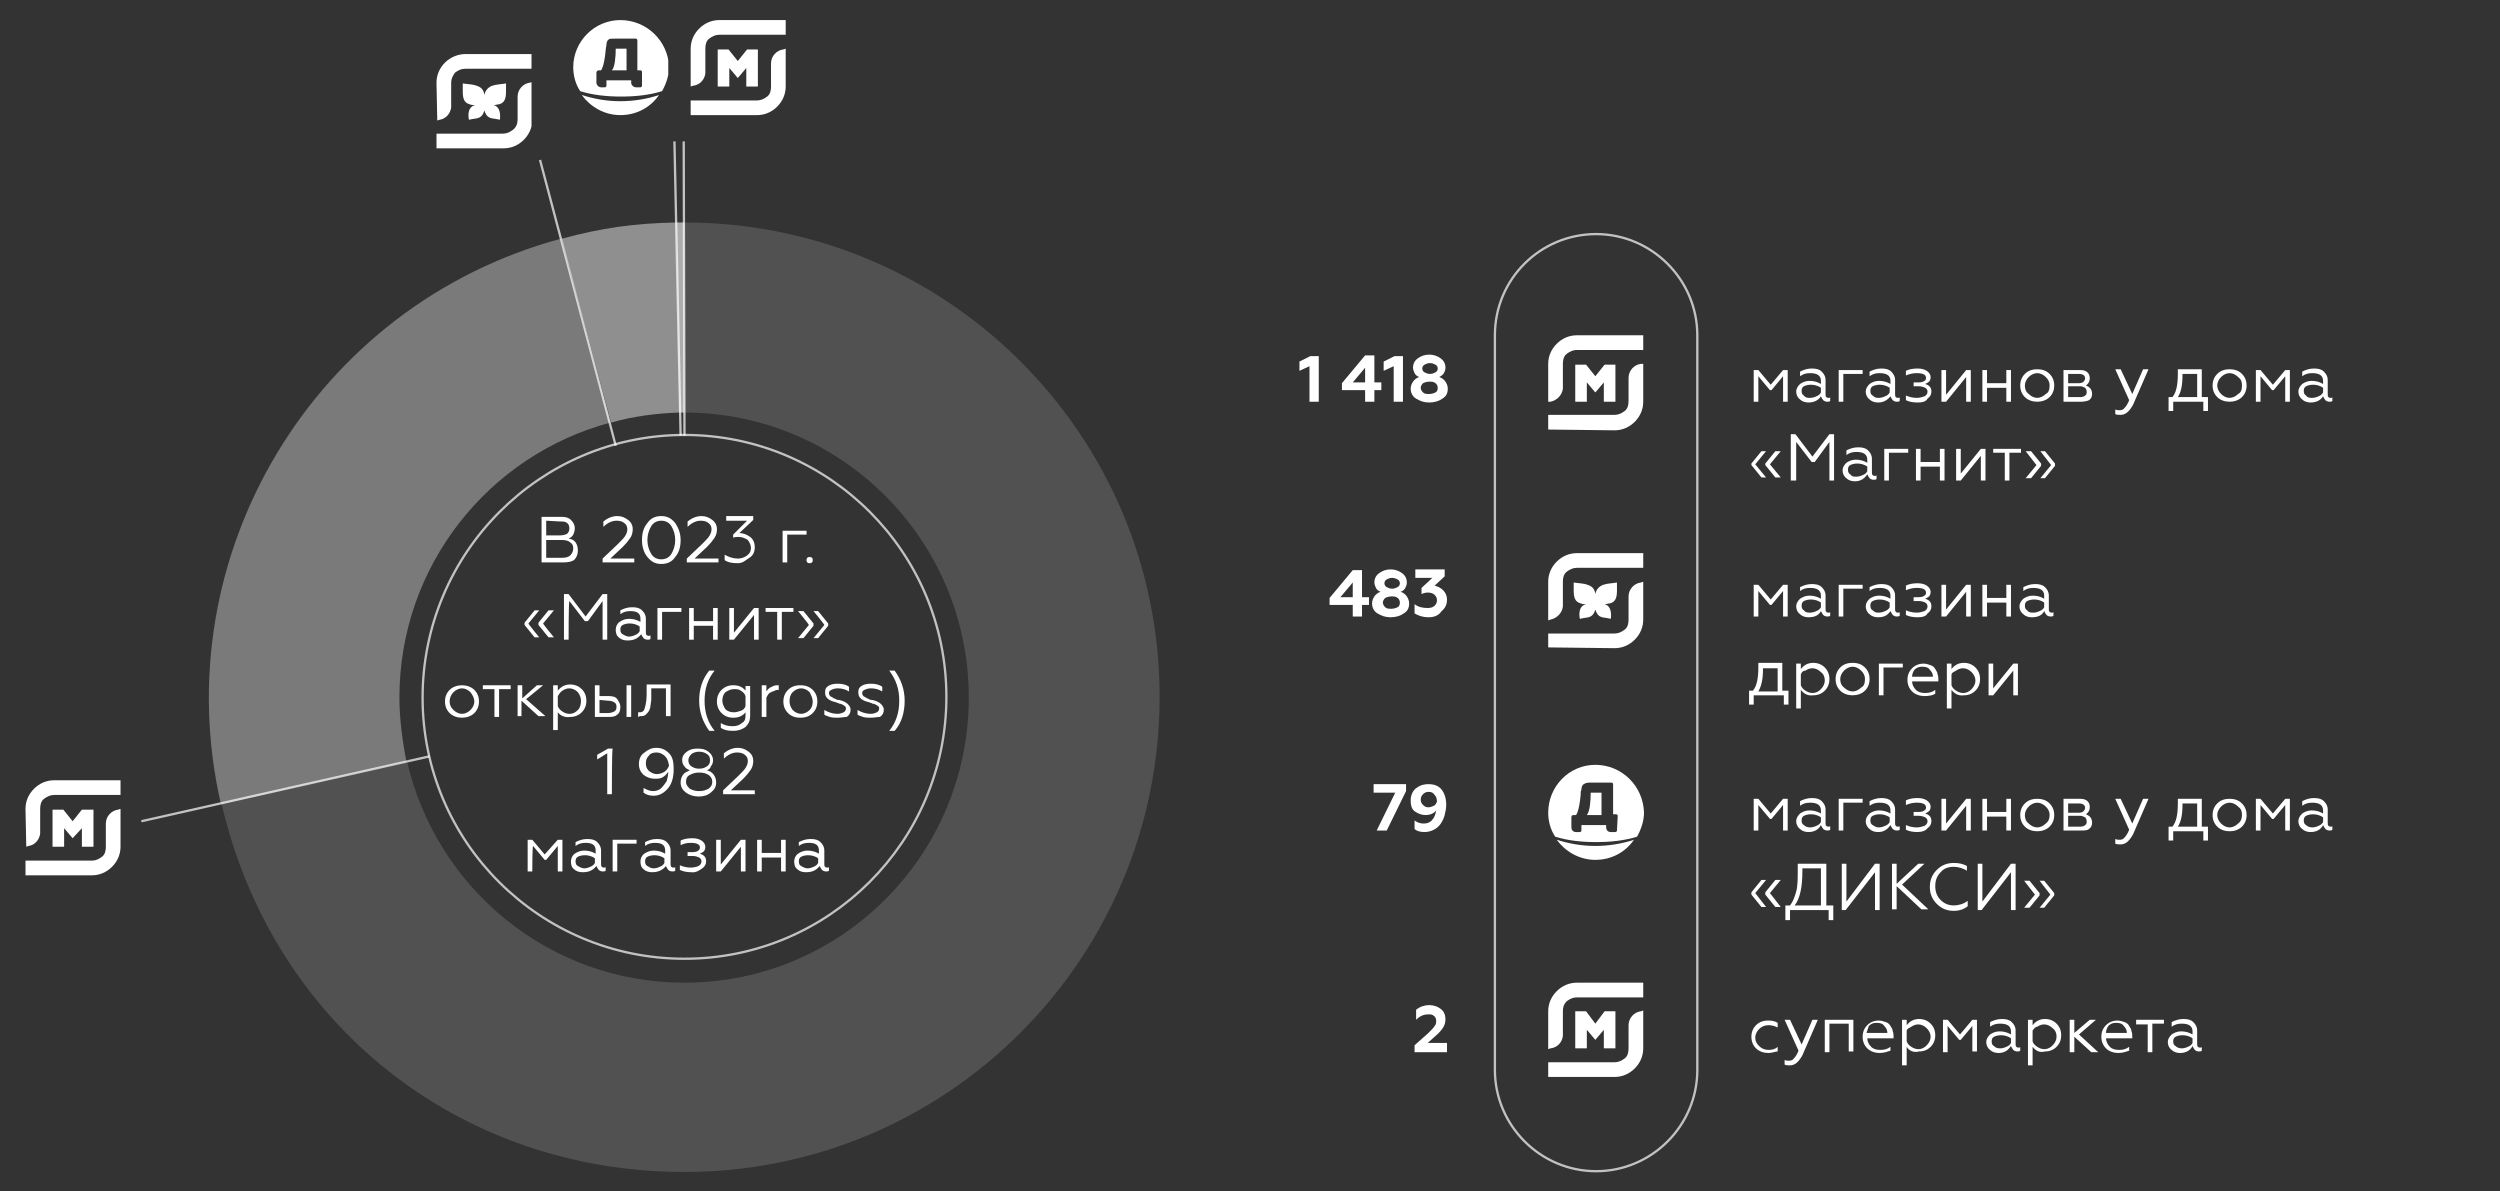 <?xml version="1.0" encoding="utf-8"?>
<!-- Generator: Adobe Illustrator 24.0.1, SVG Export Plug-In . SVG Version: 6.00 Build 0)  -->
<svg version="1.1" id="Слой_1" xmlns="http://www.w3.org/2000/svg" xmlns:xlink="http://www.w3.org/1999/xlink" x="0px" y="0px"
	 viewBox="0 0 323.6 154.2" enable-background="new 0 0 323.6 154.2" xml:space="preserve">
<rect x="0" y="0" width="323.6" height="154.2" fill="#333333" stroke="none"/>
<g>
	<g id="_Слой_1">
		<g>
			<g opacity="0.7">
				<line fill="none" stroke="#FFFFFF" stroke-width="0.3" stroke-miterlimit="10" x1="88.6" y1="56.4" x2="88.5" y2="18.3"/>
			</g>
			<g opacity="0.7">
				<line fill="none" stroke="#FFFFFF" stroke-width="0.3" stroke-miterlimit="10" x1="18.3" y1="106.3" x2="55.6" y2="97.9"/>
			</g>
			<g opacity="0.7">
				<line fill="none" stroke="#FFFFFF" stroke-width="0.3" stroke-miterlimit="10" x1="79.7" y1="57.7" x2="69.9" y2="20.7"/>
			</g>
			<g opacity="0.7">
				<line fill="none" stroke="#FFFFFF" stroke-width="0.3" stroke-miterlimit="10" x1="88.1" y1="56.4" x2="87.3" y2="18.3"/>
			</g>
			<path opacity="0.15" fill="#FFFFFF" enable-background="new    " d="M88.6,28.8v24.6c20.3,0,36.8,16.5,36.8,36.9
				s-16.5,36.9-36.8,36.9c-17.5,0-32.1-12.2-35.9-28.6l-24,5.5c6.6,28.4,30.7,47.6,59.9,47.6c33.9,0,61.5-27.5,61.5-61.5
				S122.5,28.8,88.6,28.8L88.6,28.8z"/>
			<path opacity="0.35" fill="#FFFFFF" enable-background="new    " d="M51.7,90.3c0-17.1,11.6-31.4,27.3-35.6l-6.4-23.8
				c-31.9,8.6-51.4,41-44,73.2l24-5.5C52.1,95.9,51.7,93.1,51.7,90.3L51.7,90.3z"/>
			<path opacity="0.45" fill="#FFFFFF" enable-background="new    " d="M87.9,53.4l-0.4-24.6c-5.4,0.1-9.6,0.7-14.8,2.1l6.4,23.8
				C81.9,53.9,84.9,53.5,87.9,53.4L87.9,53.4z"/>
			<path opacity="0.6" fill="#FFFFFF" enable-background="new    " d="M88.6,53.4L88.6,53.4V28.8c-0.2,0-0.9,0-1.1,0l0.4,24.6
				C88.2,53.4,88.4,53.4,88.6,53.4L88.6,53.4z"/>
			<g opacity="0.7">
				<path fill="none" stroke="#FFFFFF" stroke-width="0.3" stroke-miterlimit="10" d="M88.6,124.1c18.7,0,33.9-15.2,33.9-33.9
					s-15.2-33.9-33.9-33.9S54.7,71.6,54.7,90.3S69.9,124.1,88.6,124.1z"/>
			</g>
		</g>
		<g>
			<defs>
				<rect id="SVGID_1_" x="74.2" y="2.6" width="12.3" height="12.3"/>
			</defs>
			<clipPath id="SVGID_2_">
				<use xlink:href="#SVGID_1_"  overflow="visible"/>
			</clipPath>
			<g clip-path="url(#SVGID_2_)">
				<path fill="#FFFFFF" d="M75.3,12.3c1.1,1.5,2.9,2.6,5,2.6s3.9-1,5-2.6c-1.5,0.5-3.2,0.8-5,0.8S76.9,12.8,75.3,12.3"/>
				<path fill="#FFFFFF" d="M79.2,9.1h1.9V6.3h-1.4C79.7,7.3,79.6,8.7,79.2,9.1"/>
				<path fill="#FFFFFF" d="M83.1,11.1c0,0.1-0.1,0.2-0.2,0.2h-0.6c-0.3,0-0.6-0.3-0.6-0.6v-0.3h-3.2v0.7c0,0.1-0.1,0.2-0.2,0.2
					h-0.5c-0.3,0-0.6-0.3-0.6-0.6V9.4c0-0.1,0.1-0.3,0.3-0.3h0.3c0,0,0.4-0.4,0.6-2.6c0-0.3,0.1-0.5,0.1-0.7c0-0.1,0-0.5,0.3-0.7
					C78.9,5,79.2,5,79.6,5h2.7c0.1,0,0.2,0.1,0.2,0.2v3.9h0.4c0.1,0,0.2,0.1,0.2,0.2L83.1,11.1L83.1,11.1z M80.3,2.6
					c-3.4,0-6.1,2.8-6.1,6.1c0,1.1,0.3,2.2,0.9,3.1c1.6,0.5,3.4,0.7,5.3,0.7s3.7-0.2,5.3-0.7c0.5-0.9,0.9-2,0.9-3.1
					C86.5,5.3,83.7,2.6,80.3,2.6"/>
			</g>
		</g>
		<g>
			<defs>
				<rect id="SVGID_3_" x="56.5" y="7" width="12.3" height="12.3"/>
			</defs>
			<clipPath id="SVGID_4_">
				<use xlink:href="#SVGID_3_"  overflow="visible"/>
			</clipPath>
			<g clip-path="url(#SVGID_4_)">
				<path fill="#FFFFFF" d="M56.5,10.7c0-1,0.4-1.9,1.1-2.6S59.3,7,60.2,7h8.6v1.9h-8.6c-0.5,0-0.9,0.2-1.3,0.5
					c-0.3,0.4-0.5,0.8-0.5,1.3v3.2c-0.1,0.8-0.7,1.5-1.5,1.6l-0.3,0.1L56.5,10.7L56.5,10.7z"/>
				<path fill="#FFFFFF" d="M56.5,19.2v-1.9h8.6c0.5,0,0.9-0.2,1.3-0.5S67,16,67,15.5v-3c0-0.9,0.7-1.7,1.6-1.8l0.3-0.1v4.9
					c0,1-0.4,1.9-1.1,2.6c-0.7,0.7-1.6,1.1-2.6,1.1L56.5,19.2L56.5,19.2z"/>
				<path fill="#FFFFFF" d="M64.7,15.5c0,0,0.3-1.6-0.8-1.9c0.3,0,0.5-0.1,0.7-0.1c0.8-0.2,0.9-0.9,0.9-1.7c0-0.5,0-1,0-1
					c-0.5,0.1-1.2,0.1-1.8,0.3c-0.5,0.2-0.9,0.6-1,1.2c-0.1-0.7-0.4-1-1-1.2c-0.5-0.2-1.2-0.2-1.8-0.3c0,0,0,0.5,0,1
					c0,0.8,0.1,1.5,0.9,1.7c0.2,0.1,0.4,0.1,0.7,0.1c-1.2,0.3-0.8,1.9-0.8,1.9l0.5-0.1c0.7-0.1,1.2-0.1,1.5-1.1c0.3,1,0.8,1,1.5,1.1
					L64.7,15.5L64.7,15.5z"/>
			</g>
		</g>
		<g>
			<defs>
				<rect id="SVGID_5_" x="3.3" y="101" width="12.3" height="12.3"/>
			</defs>
			<clipPath id="SVGID_6_">
				<use xlink:href="#SVGID_5_"  overflow="visible"/>
			</clipPath>
			<g clip-path="url(#SVGID_6_)">
				<path fill="#FFFFFF" d="M3.3,113.3v-1.9h8.6c0.5,0,0.9-0.2,1.3-0.5s0.5-0.8,0.5-1.3v-3c0-0.9,0.7-1.7,1.6-1.8l0.3-0.1v4.9
					c0,1-0.4,1.9-1.1,2.6c-0.7,0.7-1.6,1.1-2.6,1.1L3.3,113.3L3.3,113.3z"/>
			</g>
		</g>
		<polygon fill="#FFFFFF" points="10.6,109.6 10.6,107.2 9.4,108.5 8.3,107.2 8.3,109.6 6.8,109.6 6.8,104.8 8.2,104.8 9.4,106.3 
			10.6,104.8 12.1,104.8 12.1,109.6 		"/>
		<g>
			<defs>
				<rect id="SVGID_7_" x="3.3" y="101" width="12.3" height="12.3"/>
			</defs>
			<clipPath id="SVGID_8_">
				<use xlink:href="#SVGID_7_"  overflow="visible"/>
			</clipPath>
			<g clip-path="url(#SVGID_8_)">
				<path fill="#FFFFFF" d="M3.3,104.7c0-1,0.4-1.9,1.1-2.6C5.1,101.4,6,101,7,101h8.6v1.9H7c-0.5,0-0.9,0.2-1.3,0.5
					s-0.5,0.8-0.5,1.3v3.2c-0.1,0.8-0.7,1.5-1.5,1.6l-0.3,0.1L3.3,104.7L3.3,104.7z"/>
			</g>
		</g>
		<g enable-background="new    ">
			<path fill="#FFFFFF" d="M170.7,52h-1.2v-4.6l-1.3,0.6v-1.2l1.4-0.7h1.1V52z"/>
			<path fill="#FFFFFF" d="M177.9,52h-1.2v-1.5h-3v-0.9l3-3.6h1.2v3.5h0.9v1h-0.9V52z M176.7,47.6l-1.6,1.9h1.6V47.6z"/>
			<path fill="#FFFFFF" d="M181.6,52h-1.2v-4.6l-1.3,0.6v-1.2l1.4-0.7h1.1V52z"/>
			<path fill="#FFFFFF" d="M186.3,48.8c0.3,0.1,0.6,0.3,0.8,0.6c0.2,0.3,0.3,0.6,0.3,0.9c0,0.6-0.2,1-0.7,1.3
				c-0.4,0.3-1,0.5-1.7,0.5c-0.7,0-1.2-0.2-1.7-0.5c-0.5-0.3-0.7-0.8-0.7-1.3c0-0.3,0.1-0.6,0.3-0.9c0.2-0.3,0.5-0.5,0.8-0.6
				c-0.3-0.1-0.5-0.3-0.6-0.5s-0.2-0.5-0.2-0.7c0-0.5,0.2-0.9,0.6-1.2c0.4-0.3,0.9-0.5,1.5-0.5c0.6,0,1.1,0.2,1.5,0.5
				c0.4,0.3,0.6,0.7,0.6,1.2c0,0.3-0.1,0.5-0.2,0.7S186.5,48.7,186.3,48.8z M186.1,50.2c0-0.2-0.1-0.5-0.3-0.6
				c-0.2-0.2-0.5-0.2-0.8-0.2s-0.6,0.1-0.8,0.2c-0.2,0.2-0.3,0.4-0.3,0.6c0,0.2,0.1,0.4,0.3,0.6c0.2,0.2,0.5,0.2,0.8,0.2
				s0.6-0.1,0.8-0.2C186,50.7,186.1,50.5,186.1,50.2z M184.1,47.7c0,0.2,0.1,0.4,0.3,0.5s0.4,0.2,0.7,0.2s0.5-0.1,0.7-0.2
				c0.2-0.1,0.3-0.3,0.3-0.5c0-0.2-0.1-0.4-0.3-0.5c-0.2-0.1-0.4-0.2-0.7-0.2s-0.5,0.1-0.7,0.2S184.1,47.5,184.1,47.7z"/>
		</g>
		<g enable-background="new    ">
			<path fill="#FFFFFF" d="M227.6,52H227v-4.1h0.6l1.6,1.9l1.6-1.9h0.6V52h-0.6v-3.3l-1.5,1.8h-0.2l-1.5-1.8V52z"/>
			<path fill="#FFFFFF" d="M234.1,52.1c-0.4,0-0.8-0.1-1.1-0.4c-0.3-0.2-0.5-0.6-0.5-1c0-0.4,0.2-0.7,0.5-1c0.3-0.2,0.7-0.4,1.2-0.4
				c0.5,0,1,0.1,1.5,0.4v-0.4c0-0.7-0.5-1-1.4-1c-0.5,0-0.9,0.1-1.3,0.4v-0.6c0.4-0.2,0.9-0.4,1.5-0.4c0.6,0,1,0.1,1.3,0.4
				c0.3,0.3,0.5,0.6,0.5,1.1V51c0,0.2,0,0.3,0.1,0.4c0.1,0.1,0.2,0.1,0.3,0.1c0.1,0,0.2,0,0.2-0.1v0.5c-0.1,0.1-0.2,0.1-0.4,0.1
				c-0.2,0-0.4-0.1-0.5-0.2s-0.2-0.3-0.3-0.5C235.4,51.8,234.8,52.1,234.1,52.1z M234.3,51.5c0.3,0,0.6-0.1,0.8-0.2
				c0.3-0.1,0.5-0.3,0.6-0.5v-0.6c-0.4-0.3-0.9-0.4-1.3-0.4c-0.4,0-0.7,0.1-0.9,0.2c-0.2,0.1-0.3,0.3-0.3,0.6c0,0.3,0.1,0.5,0.3,0.6
				C233.7,51.5,234,51.5,234.3,51.5z"/>
		</g>
		<g enable-background="new    ">
			<path fill="#FFFFFF" d="M238.6,52H238v-4.1h3.1v0.5h-2.5V52z"/>
		</g>
		<g enable-background="new    ">
			<path fill="#FFFFFF" d="M243.1,52.1c-0.4,0-0.8-0.1-1.1-0.4c-0.3-0.2-0.5-0.6-0.5-1c0-0.4,0.2-0.7,0.5-1c0.3-0.2,0.7-0.4,1.2-0.4
				c0.5,0,1,0.1,1.5,0.4v-0.4c0-0.7-0.5-1-1.4-1c-0.5,0-0.9,0.1-1.3,0.4v-0.6c0.4-0.2,0.9-0.4,1.5-0.4c0.6,0,1,0.1,1.3,0.4
				c0.3,0.3,0.5,0.6,0.5,1.1V51c0,0.2,0,0.3,0.1,0.4c0.1,0.1,0.2,0.1,0.3,0.1c0.1,0,0.2,0,0.2-0.1v0.5c-0.1,0.1-0.2,0.1-0.4,0.1
				c-0.2,0-0.4-0.1-0.5-0.2c-0.1-0.1-0.2-0.3-0.3-0.5C244.3,51.8,243.8,52.1,243.1,52.1z M243.2,51.5c0.3,0,0.6-0.1,0.8-0.2
				c0.3-0.1,0.5-0.3,0.6-0.5v-0.6c-0.4-0.3-0.9-0.4-1.3-0.4c-0.4,0-0.7,0.1-0.9,0.2s-0.3,0.3-0.3,0.6c0,0.3,0.1,0.5,0.3,0.6
				C242.7,51.5,242.9,51.5,243.2,51.5z"/>
			<path fill="#FFFFFF" d="M248.2,52.1c-0.6,0-1.1-0.1-1.5-0.3v-0.6c0.5,0.2,0.9,0.3,1.4,0.3c0.4,0,0.7-0.1,1-0.2
				c0.2-0.1,0.4-0.3,0.4-0.6c0-0.2-0.1-0.4-0.3-0.5c-0.2-0.1-0.5-0.2-0.8-0.2h-0.7v-0.5h0.7c0.3,0,0.6-0.1,0.7-0.2
				c0.2-0.1,0.2-0.3,0.2-0.4c0-0.4-0.4-0.6-1.2-0.6c-0.5,0-0.9,0.1-1.4,0.3V48c0.4-0.2,0.9-0.3,1.5-0.3c0.5,0,0.9,0.1,1.2,0.3
				s0.5,0.5,0.5,0.8c0,0.3-0.1,0.5-0.2,0.6c-0.1,0.1-0.3,0.2-0.5,0.3c0.6,0.2,0.8,0.5,0.8,1c0,0.4-0.2,0.7-0.5,0.9
				C249.3,52,248.8,52.1,248.2,52.1z"/>
			<path fill="#FFFFFF" d="M251.9,52h-0.6v-4.1h0.6v3.2l2.6-3.2h0.6V52h-0.6v-3.2L251.9,52z"/>
			<path fill="#FFFFFF" d="M257.2,52h-0.6v-4.1h0.6v1.7h2.5v-1.7h0.6V52h-0.6v-1.8h-2.5V52z"/>
			<path fill="#FFFFFF" d="M262.1,48.4c0.4-0.4,0.9-0.6,1.6-0.6s1.2,0.2,1.6,0.6c0.4,0.4,0.6,0.9,0.6,1.5s-0.2,1.1-0.6,1.5
				c-0.4,0.4-1,0.6-1.6,0.6c-0.6,0-1.2-0.2-1.6-0.6c-0.4-0.4-0.6-0.9-0.6-1.5S261.7,48.8,262.1,48.4z M265.3,49.9
				c0-0.5-0.2-0.8-0.5-1.1c-0.3-0.3-0.7-0.5-1.1-0.5s-0.8,0.2-1.1,0.5c-0.3,0.3-0.5,0.7-0.5,1.1c0,0.4,0.1,0.8,0.5,1.1
				c0.3,0.3,0.7,0.5,1.1,0.5s0.8-0.2,1.1-0.5C265.2,50.8,265.3,50.4,265.3,49.9z"/>
			<path fill="#FFFFFF" d="M269.4,52h-2.3v-4.1h2.2c0.4,0,0.7,0.1,0.9,0.3c0.2,0.2,0.3,0.4,0.3,0.8c0,0.4-0.2,0.7-0.5,0.9
				c0.5,0.2,0.8,0.5,0.8,1.1c0,0.3-0.1,0.6-0.4,0.8C270.2,51.9,269.8,52,269.4,52z M267.7,48.4v1.2h1.4c0.3,0,0.5-0.1,0.6-0.2
				c0.1-0.1,0.2-0.3,0.2-0.4c0-0.4-0.3-0.6-0.8-0.6H267.7z M267.7,50.1v1.3h1.6c0.3,0,0.5-0.1,0.6-0.2c0.2-0.1,0.2-0.3,0.2-0.5
				c0-0.2-0.1-0.4-0.2-0.5c-0.2-0.1-0.4-0.2-0.6-0.2H267.7z"/>
			<path fill="#FFFFFF" d="M274.5,53.7c-0.3,0-0.5,0-0.7-0.1V53c0.2,0.1,0.4,0.1,0.6,0.1c0.2,0,0.5-0.1,0.6-0.3
				c0.2-0.2,0.4-0.5,0.6-1l-1.8-4h0.7l1.5,3.2l1.4-3.2h0.7l-2,4.6C275.6,53.3,275.1,53.7,274.5,53.7z"/>
			<path fill="#FFFFFF" d="M281.3,53.2h-0.6v-1.8h0.5c0.5-0.6,0.7-1.6,0.7-3l0-0.6h3.1v3.6h0.8v1.8h-0.6V52h-3.9V53.2z M281.9,51.4
				h2.5v-3h-1.9v0.2C282.5,49.9,282.3,50.8,281.9,51.4z"/>
			<path fill="#FFFFFF" d="M287,48.4c0.4-0.4,0.9-0.6,1.6-0.6c0.7,0,1.2,0.2,1.6,0.6c0.4,0.4,0.6,0.9,0.6,1.5s-0.2,1.1-0.6,1.5
				c-0.4,0.4-1,0.6-1.6,0.6c-0.6,0-1.2-0.2-1.6-0.6c-0.4-0.4-0.6-0.9-0.6-1.5S286.6,48.8,287,48.4z M290.2,49.9
				c0-0.5-0.1-0.8-0.5-1.1c-0.3-0.3-0.7-0.5-1.1-0.5s-0.8,0.2-1.1,0.5c-0.3,0.3-0.5,0.7-0.5,1.1c0,0.4,0.2,0.8,0.5,1.1
				c0.3,0.3,0.7,0.5,1.1,0.5s0.8-0.2,1.1-0.5C290.1,50.8,290.2,50.4,290.2,49.9z"/>
			<path fill="#FFFFFF" d="M292.6,52H292v-4.1h0.6l1.6,1.9l1.6-1.9h0.6V52h-0.6v-3.3l-1.5,1.8h-0.2l-1.5-1.8V52z"/>
			<path fill="#FFFFFF" d="M299.1,52.1c-0.4,0-0.8-0.1-1.1-0.4c-0.3-0.2-0.5-0.6-0.5-1c0-0.4,0.2-0.7,0.5-1c0.3-0.2,0.7-0.4,1.2-0.4
				c0.5,0,1,0.1,1.5,0.4v-0.4c0-0.7-0.5-1-1.4-1c-0.5,0-0.9,0.1-1.3,0.4v-0.6c0.4-0.2,0.9-0.4,1.5-0.4c0.6,0,1,0.1,1.3,0.4
				c0.3,0.3,0.5,0.6,0.5,1.1V51c0,0.2,0,0.3,0.1,0.4c0.1,0.1,0.2,0.1,0.3,0.1c0.1,0,0.2,0,0.2-0.1v0.5c-0.1,0.1-0.2,0.1-0.4,0.1
				c-0.2,0-0.4-0.1-0.5-0.2s-0.2-0.3-0.3-0.5C300.4,51.8,299.8,52.1,299.1,52.1z M299.3,51.5c0.3,0,0.6-0.1,0.8-0.2
				c0.3-0.1,0.5-0.3,0.6-0.5v-0.6c-0.4-0.3-0.9-0.4-1.3-0.4c-0.4,0-0.7,0.1-0.9,0.2c-0.2,0.1-0.3,0.3-0.3,0.6c0,0.3,0.1,0.5,0.3,0.6
				C298.7,51.5,299,51.5,299.3,51.5z"/>
		</g>
		<g enable-background="new    ">
			<path fill="#FFFFFF" d="M228.6,61.8h-0.6l-1.3-1.6V60l1.3-1.6h0.6l-1.4,1.7L228.6,61.8z M230.5,61.8h-0.7l-1.3-1.6V60l1.3-1.6
				h0.7l-1.4,1.7L230.5,61.8z"/>
			<path fill="#FFFFFF" d="M232.4,62.2h-0.6v-6h0.6l2.2,2.9l2.2-2.9h0.6v6h-0.6v-5l-1.9,2.6h-0.4l-2-2.6V62.2z"/>
			<path fill="#FFFFFF" d="M240.1,62.3c-0.4,0-0.8-0.1-1.1-0.4c-0.3-0.2-0.5-0.6-0.5-1c0-0.4,0.2-0.7,0.5-1c0.3-0.2,0.7-0.4,1.2-0.4
				c0.5,0,1,0.1,1.5,0.4v-0.4c0-0.7-0.5-1-1.4-1c-0.5,0-0.9,0.1-1.3,0.4v-0.6c0.4-0.2,0.9-0.4,1.5-0.4c0.6,0,1,0.1,1.3,0.4
				c0.3,0.3,0.5,0.6,0.5,1.1v1.7c0,0.2,0,0.3,0.1,0.4c0.1,0.1,0.2,0.1,0.3,0.1c0.1,0,0.2,0,0.2-0.1v0.5c-0.1,0.1-0.2,0.1-0.4,0.1
				c-0.2,0-0.4-0.1-0.5-0.2c-0.1-0.1-0.2-0.3-0.3-0.5C241.3,62,240.8,62.3,240.1,62.3z M240.3,61.7c0.3,0,0.6-0.1,0.8-0.2
				c0.3-0.1,0.5-0.3,0.6-0.5v-0.6c-0.4-0.3-0.9-0.4-1.3-0.4c-0.4,0-0.7,0.1-0.9,0.2s-0.3,0.3-0.3,0.6c0,0.3,0.1,0.5,0.3,0.6
				C239.7,61.7,239.9,61.7,240.3,61.7z"/>
			<path fill="#FFFFFF" d="M244.5,62.2h-0.6v-4.1h3.1v0.5h-2.5V62.2z"/>
			<path fill="#FFFFFF" d="M248.6,62.2H248v-4.1h0.6v1.7h2.5v-1.7h0.6v4.1h-0.6v-1.8h-2.5V62.2z"/>
			<path fill="#FFFFFF" d="M253.8,62.2h-0.6v-4.1h0.6v3.2l2.6-3.2h0.6v4.1h-0.6V59L253.8,62.2z"/>
			<path fill="#FFFFFF" d="M260.1,62.2h-0.6v-3.6H258v-0.5h3.6v0.5h-1.5V62.2z"/>
			<path fill="#FFFFFF" d="M262.2,58.4h0.7l1.3,1.6v0.3l-1.3,1.6h-0.7l1.4-1.7L262.2,58.4z M264.1,58.4h0.6L266,60v0.3l-1.3,1.6
				h-0.6l1.4-1.7L264.1,58.4z"/>
		</g>
		<g enable-background="new    ">
			<path fill="#FFFFFF" d="M176.3,79.8h-1.2v-1.5h-3v-0.9l3-3.6h1.2v3.5h0.9v1h-0.9V79.8z M175.1,75.4l-1.6,1.9h1.6V75.4z"/>
			<path fill="#FFFFFF" d="M181.3,76.6c0.3,0.1,0.6,0.3,0.8,0.6c0.2,0.3,0.3,0.6,0.3,0.9c0,0.6-0.2,1-0.7,1.3
				c-0.4,0.3-1,0.5-1.7,0.5c-0.7,0-1.2-0.2-1.7-0.5c-0.5-0.3-0.7-0.8-0.7-1.3c0-0.3,0.1-0.6,0.3-0.9c0.2-0.3,0.5-0.5,0.8-0.6
				c-0.3-0.1-0.5-0.3-0.6-0.5c-0.1-0.2-0.2-0.5-0.2-0.7c0-0.5,0.2-0.9,0.6-1.2c0.4-0.3,0.9-0.5,1.5-0.5c0.6,0,1.1,0.2,1.5,0.5
				c0.4,0.3,0.6,0.7,0.6,1.2c0,0.3-0.1,0.5-0.2,0.7S181.6,76.5,181.3,76.6z M181.2,78c0-0.2-0.1-0.5-0.3-0.6
				c-0.2-0.2-0.5-0.2-0.8-0.2s-0.6,0.1-0.8,0.2c-0.2,0.2-0.3,0.4-0.3,0.6c0,0.2,0.1,0.4,0.3,0.6c0.2,0.2,0.5,0.2,0.8,0.2
				s0.6-0.1,0.8-0.2C181.1,78.5,181.2,78.3,181.2,78z M179.2,75.5c0,0.2,0.1,0.4,0.3,0.5s0.4,0.2,0.7,0.2s0.5-0.1,0.7-0.2
				s0.3-0.3,0.3-0.5c0-0.2-0.1-0.4-0.3-0.5s-0.4-0.2-0.7-0.2s-0.5,0.1-0.7,0.2S179.2,75.3,179.2,75.5z"/>
			<path fill="#FFFFFF" d="M184.9,79.9c-0.7,0-1.3-0.2-1.8-0.5v-1.2c0.5,0.4,1.1,0.5,1.7,0.5c0.4,0,0.7-0.1,0.9-0.3s0.3-0.4,0.3-0.7
				c0-0.3-0.1-0.5-0.3-0.7c-0.2-0.2-0.5-0.3-0.9-0.3c-0.3,0-0.6,0.1-0.8,0.2v-0.8l1.4-1.3h-2.2v-1.1h3.8v0.9l-1.3,1.2
				c0.4,0.1,0.8,0.3,1.1,0.6c0.3,0.3,0.5,0.7,0.5,1.2c0,0.6-0.2,1.1-0.7,1.5C186.2,79.7,185.6,79.9,184.9,79.9z"/>
		</g>
		<g enable-background="new    ">
			<path fill="#FFFFFF" d="M227.6,79.8H227v-4.1h0.6l1.6,1.9l1.6-1.9h0.6v4.1h-0.6v-3.3l-1.5,1.8h-0.2l-1.5-1.8V79.8z"/>
			<path fill="#FFFFFF" d="M234.1,79.9c-0.4,0-0.8-0.1-1.1-0.4c-0.3-0.2-0.5-0.6-0.5-1c0-0.4,0.2-0.7,0.5-1c0.3-0.2,0.7-0.4,1.2-0.4
				c0.5,0,1,0.1,1.5,0.4v-0.4c0-0.7-0.5-1-1.4-1c-0.5,0-0.9,0.1-1.3,0.4V76c0.4-0.2,0.9-0.4,1.5-0.4c0.6,0,1,0.1,1.3,0.4
				c0.3,0.3,0.5,0.6,0.5,1.1v1.7c0,0.2,0,0.3,0.1,0.4c0.1,0.1,0.2,0.1,0.3,0.1c0.1,0,0.2,0,0.2-0.1v0.5c-0.1,0.1-0.2,0.1-0.4,0.1
				c-0.2,0-0.4-0.1-0.5-0.2s-0.2-0.3-0.3-0.5C235.4,79.7,234.8,79.9,234.1,79.9z M234.3,79.3c0.3,0,0.6-0.1,0.8-0.2
				c0.3-0.1,0.5-0.3,0.6-0.5v-0.6c-0.4-0.3-0.9-0.4-1.3-0.4c-0.4,0-0.7,0.1-0.9,0.2c-0.2,0.1-0.3,0.3-0.3,0.6c0,0.3,0.1,0.5,0.3,0.6
				C233.7,79.3,234,79.3,234.3,79.3z"/>
		</g>
		<g enable-background="new    ">
			<path fill="#FFFFFF" d="M238.6,79.8H238v-4.1h3.1v0.5h-2.5V79.8z"/>
		</g>
		<g enable-background="new    ">
			<path fill="#FFFFFF" d="M243.1,79.9c-0.4,0-0.8-0.1-1.1-0.4c-0.3-0.2-0.5-0.6-0.5-1c0-0.4,0.2-0.7,0.5-1c0.3-0.2,0.7-0.4,1.2-0.4
				c0.5,0,1,0.1,1.5,0.4v-0.4c0-0.7-0.5-1-1.4-1c-0.5,0-0.9,0.1-1.3,0.4V76c0.4-0.2,0.9-0.4,1.5-0.4c0.6,0,1,0.1,1.3,0.4
				c0.3,0.3,0.5,0.6,0.5,1.1v1.7c0,0.2,0,0.3,0.1,0.4c0.1,0.1,0.2,0.1,0.3,0.1c0.1,0,0.2,0,0.2-0.1v0.5c-0.1,0.1-0.2,0.1-0.4,0.1
				c-0.2,0-0.4-0.1-0.5-0.2c-0.1-0.1-0.2-0.3-0.3-0.5C244.3,79.7,243.8,79.9,243.1,79.9z M243.2,79.3c0.3,0,0.6-0.1,0.8-0.2
				c0.3-0.1,0.5-0.3,0.6-0.5v-0.6c-0.4-0.3-0.9-0.4-1.3-0.4c-0.4,0-0.7,0.1-0.9,0.2s-0.3,0.3-0.3,0.6c0,0.3,0.1,0.5,0.3,0.6
				C242.7,79.3,242.9,79.3,243.2,79.3z"/>
			<path fill="#FFFFFF" d="M248.2,79.9c-0.6,0-1.1-0.1-1.5-0.3V79c0.5,0.2,0.9,0.3,1.4,0.3c0.4,0,0.7-0.1,1-0.2
				c0.2-0.1,0.4-0.3,0.4-0.6c0-0.2-0.1-0.4-0.3-0.5c-0.2-0.1-0.5-0.2-0.8-0.2h-0.7v-0.5h0.7c0.3,0,0.6-0.1,0.7-0.2
				c0.2-0.1,0.2-0.3,0.2-0.4c0-0.4-0.4-0.6-1.2-0.6c-0.5,0-0.9,0.1-1.4,0.3v-0.6c0.4-0.2,0.9-0.3,1.5-0.3c0.5,0,0.9,0.1,1.2,0.3
				s0.5,0.5,0.5,0.8c0,0.3-0.1,0.5-0.2,0.6c-0.1,0.1-0.3,0.2-0.5,0.3c0.6,0.2,0.8,0.5,0.8,1c0,0.4-0.2,0.7-0.5,0.9
				C249.3,79.8,248.8,79.9,248.2,79.9z"/>
			<path fill="#FFFFFF" d="M251.9,79.8h-0.6v-4.1h0.6v3.2l2.6-3.2h0.6v4.1h-0.6v-3.2L251.9,79.8z"/>
			<path fill="#FFFFFF" d="M257.2,79.8h-0.6v-4.1h0.6v1.7h2.5v-1.7h0.6v4.1h-0.6V78h-2.5V79.8z"/>
			<path fill="#FFFFFF" d="M263,79.9c-0.4,0-0.8-0.1-1.1-0.4c-0.3-0.2-0.5-0.6-0.5-1c0-0.4,0.2-0.7,0.5-1c0.3-0.2,0.7-0.4,1.2-0.4
				c0.5,0,1,0.1,1.5,0.4v-0.4c0-0.7-0.5-1-1.4-1c-0.5,0-0.9,0.1-1.3,0.4V76c0.4-0.2,0.9-0.4,1.5-0.4c0.6,0,1,0.1,1.3,0.4
				c0.3,0.3,0.5,0.6,0.5,1.1v1.7c0,0.2,0,0.3,0.1,0.4c0.1,0.1,0.2,0.1,0.3,0.1c0.1,0,0.2,0,0.2-0.1v0.5c-0.1,0.1-0.2,0.1-0.4,0.1
				c-0.2,0-0.4-0.1-0.5-0.2c-0.1-0.1-0.2-0.3-0.3-0.5C264.3,79.7,263.7,79.9,263,79.9z M263.2,79.3c0.3,0,0.6-0.1,0.8-0.2
				c0.3-0.1,0.5-0.3,0.6-0.5v-0.6c-0.4-0.3-0.9-0.4-1.3-0.4c-0.4,0-0.7,0.1-0.9,0.2s-0.3,0.3-0.3,0.6c0,0.3,0.1,0.5,0.3,0.6
				C262.6,79.3,262.9,79.3,263.2,79.3z"/>
		</g>
		<g enable-background="new    ">
			<path fill="#FFFFFF" d="M227,91.2h-0.6v-1.8h0.5c0.5-0.6,0.7-1.6,0.7-3l0-0.6h3.1v3.6h0.8v1.8h-0.6V90H227V91.2z M227.6,89.5h2.5
				v-3h-1.9v0.2C228.2,87.9,228,88.8,227.6,89.5z"/>
			<path fill="#FFFFFF" d="M233.1,89.3v2.4h-0.6v-5.8h0.6v0.7c0.4-0.5,0.9-0.8,1.6-0.8c0.6,0,1.1,0.2,1.5,0.6
				c0.4,0.4,0.6,0.9,0.6,1.5c0,0.6-0.2,1.1-0.6,1.5c-0.4,0.4-0.9,0.6-1.5,0.6C234,90.1,233.5,89.8,233.1,89.3z M233.1,87.3v1.4
				c0.1,0.3,0.3,0.5,0.6,0.7c0.3,0.2,0.6,0.3,0.9,0.3c0.5,0,0.8-0.2,1.1-0.5c0.3-0.3,0.5-0.7,0.5-1.1c0-0.4-0.1-0.8-0.5-1.1
				c-0.3-0.3-0.7-0.5-1.1-0.5c-0.3,0-0.6,0.1-0.9,0.3C233.4,86.8,233.2,87,233.1,87.3z"/>
			<path fill="#FFFFFF" d="M238.2,86.4c0.4-0.4,0.9-0.6,1.6-0.6s1.2,0.2,1.6,0.6c0.4,0.4,0.6,0.9,0.6,1.5s-0.2,1.1-0.6,1.5
				c-0.4,0.4-1,0.6-1.6,0.6c-0.6,0-1.2-0.2-1.6-0.6c-0.4-0.4-0.6-0.9-0.6-1.5S237.8,86.8,238.2,86.4z M241.4,87.9
				c0-0.5-0.2-0.8-0.5-1.1c-0.3-0.3-0.7-0.5-1.1-0.5s-0.8,0.2-1.1,0.5c-0.3,0.3-0.5,0.7-0.5,1.1c0,0.4,0.1,0.8,0.5,1.1
				c0.3,0.3,0.7,0.5,1.1,0.5s0.8-0.2,1.1-0.5C241.3,88.8,241.4,88.4,241.4,87.9z"/>
		</g>
		<g enable-background="new    ">
			<path fill="#FFFFFF" d="M243.8,90h-0.6v-4.1h3.1v0.5h-2.5V90z"/>
		</g>
		<g enable-background="new    ">
			<path fill="#FFFFFF" d="M249.1,90.1c-0.6,0-1.2-0.2-1.6-0.6c-0.4-0.4-0.6-0.9-0.6-1.5c0-0.6,0.2-1.1,0.6-1.5
				c0.4-0.4,0.9-0.6,1.5-0.6c0.3,0,0.6,0.1,0.9,0.2s0.5,0.3,0.6,0.5c0.1,0.2,0.3,0.4,0.3,0.7c0.1,0.2,0.1,0.5,0.1,0.7v0.2h-3.4
				c0,0.4,0.2,0.8,0.5,1.1s0.7,0.4,1.2,0.4c0.5,0,0.9-0.1,1.3-0.4v0.5C250.2,90,249.7,90.1,249.1,90.1z M247.5,87.6h2.7
				c0-0.3-0.1-0.6-0.4-0.9c-0.2-0.3-0.5-0.4-1-0.4c-0.4,0-0.7,0.1-1,0.4C247.6,87,247.5,87.3,247.5,87.6z"/>
			<path fill="#FFFFFF" d="M252.6,89.3v2.4H252v-5.8h0.6v0.7c0.4-0.5,0.9-0.8,1.6-0.8c0.6,0,1.1,0.2,1.5,0.6
				c0.4,0.4,0.6,0.9,0.6,1.5c0,0.6-0.2,1.1-0.6,1.5c-0.4,0.4-0.9,0.6-1.5,0.6C253.5,90.1,253,89.8,252.6,89.3z M252.6,87.3v1.4
				c0.1,0.3,0.3,0.5,0.6,0.7s0.6,0.3,0.9,0.3c0.5,0,0.8-0.2,1.1-0.5c0.3-0.3,0.5-0.7,0.5-1.1c0-0.4-0.2-0.8-0.5-1.1
				c-0.3-0.3-0.7-0.5-1.1-0.5c-0.3,0-0.6,0.1-0.9,0.3S252.7,87,252.6,87.3z"/>
			<path fill="#FFFFFF" d="M258,90h-0.6v-4.1h0.6v3.2l2.6-3.2h0.6V90h-0.6v-3.2L258,90z"/>
		</g>
		<g enable-background="new    ">
			<path fill="#FFFFFF" d="M179.5,107.5h-1.3l2.4-4.9h-2.8v-1.1h4.2v0.9L179.5,107.5z"/>
		</g>
		<g enable-background="new    ">
			<path fill="#FFFFFF" d="M184.9,101.5c0.7,0,1.3,0.2,1.7,0.7c0.4,0.5,0.6,1.2,0.6,2c0,0.4-0.1,0.9-0.2,1.3
				c-0.1,0.4-0.3,0.8-0.5,1.1c-0.2,0.3-0.5,0.6-0.9,0.8c-0.4,0.2-0.8,0.3-1.2,0.3c-0.5,0-1-0.1-1.3-0.4v-1.1
				c0.4,0.3,0.8,0.4,1.2,0.4c0.5,0,0.9-0.2,1.1-0.5c0.3-0.3,0.4-0.7,0.5-1.2c-0.3,0.4-0.8,0.6-1.4,0.6c-0.5,0-1-0.2-1.4-0.5
				c-0.4-0.3-0.5-0.8-0.5-1.4c0-0.6,0.2-1.1,0.6-1.5C183.7,101.7,184.2,101.5,184.9,101.5z M184.9,102.5c-0.3,0-0.5,0.1-0.7,0.3
				c-0.2,0.2-0.3,0.4-0.3,0.7c0,0.3,0.1,0.5,0.3,0.7c0.2,0.2,0.4,0.3,0.7,0.3c0.2,0,0.5-0.1,0.7-0.2s0.3-0.3,0.4-0.5
				c0-0.4-0.1-0.7-0.3-0.9C185.5,102.6,185.3,102.5,184.9,102.5z"/>
		</g>
		<g enable-background="new    ">
			<path fill="#FFFFFF" d="M227.6,107.5H227v-4.1h0.6l1.6,1.9l1.6-1.9h0.6v4.1h-0.6v-3.3l-1.5,1.8h-0.2l-1.5-1.8V107.5z"/>
			<path fill="#FFFFFF" d="M234.1,107.7c-0.4,0-0.8-0.1-1.1-0.4c-0.3-0.2-0.5-0.6-0.5-1c0-0.4,0.2-0.7,0.5-1
				c0.3-0.2,0.7-0.4,1.2-0.4c0.5,0,1,0.1,1.5,0.4v-0.4c0-0.7-0.5-1-1.4-1c-0.5,0-0.9,0.1-1.3,0.4v-0.6c0.4-0.2,0.9-0.4,1.5-0.4
				c0.6,0,1,0.1,1.3,0.4c0.3,0.3,0.5,0.6,0.5,1.1v1.7c0,0.2,0,0.3,0.1,0.4c0.1,0.1,0.2,0.1,0.3,0.1c0.1,0,0.2,0,0.2-0.1v0.5
				c-0.1,0.1-0.2,0.1-0.4,0.1c-0.2,0-0.4-0.1-0.5-0.2s-0.2-0.3-0.3-0.5C235.4,107.4,234.8,107.7,234.1,107.7z M234.3,107.1
				c0.3,0,0.6-0.1,0.8-0.2c0.3-0.1,0.5-0.3,0.6-0.5v-0.6c-0.4-0.3-0.9-0.4-1.3-0.4c-0.4,0-0.7,0.1-0.9,0.2c-0.2,0.1-0.3,0.3-0.3,0.6
				c0,0.3,0.1,0.5,0.3,0.6C233.7,107,234,107.1,234.3,107.1z"/>
		</g>
		<g enable-background="new    ">
			<path fill="#FFFFFF" d="M238.6,107.5H238v-4.1h3.1v0.5h-2.5V107.5z"/>
		</g>
		<g enable-background="new    ">
			<path fill="#FFFFFF" d="M243.1,107.7c-0.4,0-0.8-0.1-1.1-0.4c-0.3-0.2-0.5-0.6-0.5-1c0-0.4,0.2-0.7,0.5-1
				c0.3-0.2,0.7-0.4,1.2-0.4c0.5,0,1,0.1,1.5,0.4v-0.4c0-0.7-0.5-1-1.4-1c-0.5,0-0.9,0.1-1.3,0.4v-0.6c0.4-0.2,0.9-0.4,1.5-0.4
				c0.6,0,1,0.1,1.3,0.4c0.3,0.3,0.5,0.6,0.5,1.1v1.7c0,0.2,0,0.3,0.1,0.4c0.1,0.1,0.2,0.1,0.3,0.1c0.1,0,0.2,0,0.2-0.1v0.5
				c-0.1,0.1-0.2,0.1-0.4,0.1c-0.2,0-0.4-0.1-0.5-0.2c-0.1-0.1-0.2-0.3-0.3-0.5C244.3,107.4,243.8,107.7,243.1,107.7z M243.2,107.1
				c0.3,0,0.6-0.1,0.8-0.2c0.3-0.1,0.5-0.3,0.6-0.5v-0.6c-0.4-0.3-0.9-0.4-1.3-0.4c-0.4,0-0.7,0.1-0.9,0.2s-0.3,0.3-0.3,0.6
				c0,0.3,0.1,0.5,0.3,0.6C242.7,107,242.9,107.1,243.2,107.1z"/>
			<path fill="#FFFFFF" d="M248.2,107.7c-0.6,0-1.1-0.1-1.5-0.3v-0.6c0.5,0.2,0.9,0.3,1.4,0.3c0.4,0,0.7-0.1,1-0.2
				c0.2-0.1,0.4-0.3,0.4-0.6c0-0.2-0.1-0.4-0.3-0.5c-0.2-0.1-0.5-0.2-0.8-0.2h-0.7v-0.5h0.7c0.3,0,0.6-0.1,0.7-0.2
				c0.2-0.1,0.2-0.3,0.2-0.4c0-0.4-0.4-0.6-1.2-0.6c-0.5,0-0.9,0.1-1.4,0.3v-0.6c0.4-0.2,0.9-0.3,1.5-0.3c0.5,0,0.9,0.1,1.2,0.3
				s0.5,0.5,0.5,0.8c0,0.3-0.1,0.5-0.2,0.6c-0.1,0.1-0.3,0.2-0.5,0.3c0.6,0.2,0.8,0.5,0.8,1c0,0.4-0.2,0.7-0.5,0.9
				C249.3,107.5,248.8,107.7,248.2,107.7z"/>
			<path fill="#FFFFFF" d="M251.9,107.5h-0.6v-4.1h0.6v3.2l2.6-3.2h0.6v4.1h-0.6v-3.2L251.9,107.5z"/>
			<path fill="#FFFFFF" d="M257.2,107.5h-0.6v-4.1h0.6v1.7h2.5v-1.7h0.6v4.1h-0.6v-1.8h-2.5V107.5z"/>
			<path fill="#FFFFFF" d="M262.1,104c0.4-0.4,0.9-0.6,1.6-0.6s1.2,0.2,1.6,0.6c0.4,0.4,0.6,0.9,0.6,1.5s-0.2,1.1-0.6,1.5
				c-0.4,0.4-1,0.6-1.6,0.6c-0.6,0-1.2-0.2-1.6-0.6c-0.4-0.4-0.6-0.9-0.6-1.5S261.7,104.4,262.1,104z M265.3,105.5
				c0-0.5-0.2-0.8-0.5-1.1c-0.3-0.3-0.7-0.5-1.1-0.5s-0.8,0.2-1.1,0.5c-0.3,0.3-0.5,0.7-0.5,1.1c0,0.4,0.1,0.8,0.5,1.1
				c0.3,0.3,0.7,0.5,1.1,0.5s0.8-0.2,1.1-0.5C265.2,106.3,265.3,105.9,265.3,105.5z"/>
			<path fill="#FFFFFF" d="M269.4,107.5h-2.3v-4.1h2.2c0.4,0,0.7,0.1,0.9,0.3c0.2,0.2,0.3,0.4,0.3,0.8c0,0.4-0.2,0.7-0.5,0.9
				c0.5,0.2,0.8,0.5,0.8,1.1c0,0.3-0.1,0.6-0.4,0.8C270.2,107.5,269.8,107.5,269.4,107.5z M267.7,104v1.2h1.4c0.3,0,0.5-0.1,0.6-0.2
				c0.1-0.1,0.2-0.3,0.2-0.4c0-0.4-0.3-0.6-0.8-0.6H267.7z M267.7,105.7v1.3h1.6c0.3,0,0.5-0.1,0.6-0.2c0.2-0.1,0.2-0.3,0.2-0.5
				c0-0.2-0.1-0.4-0.2-0.5c-0.2-0.1-0.4-0.2-0.6-0.2H267.7z"/>
			<path fill="#FFFFFF" d="M274.5,109.3c-0.3,0-0.5,0-0.7-0.1v-0.6c0.2,0.1,0.4,0.1,0.6,0.1c0.2,0,0.5-0.1,0.6-0.3
				c0.2-0.2,0.4-0.5,0.6-1l-1.8-4h0.7l1.5,3.2l1.4-3.2h0.7l-2,4.6C275.6,108.9,275.1,109.3,274.5,109.3z"/>
			<path fill="#FFFFFF" d="M281.3,108.8h-0.6V107h0.5c0.5-0.6,0.7-1.6,0.7-3l0-0.6h3.1v3.6h0.8v1.8h-0.6v-1.2h-3.9V108.8z
				 M281.9,107h2.5v-3h-1.9v0.2C282.5,105.5,282.3,106.4,281.9,107z"/>
			<path fill="#FFFFFF" d="M287,104c0.4-0.4,0.9-0.6,1.6-0.6c0.7,0,1.2,0.2,1.6,0.6c0.4,0.4,0.6,0.9,0.6,1.5s-0.2,1.1-0.6,1.5
				c-0.4,0.4-1,0.6-1.6,0.6c-0.6,0-1.2-0.2-1.6-0.6c-0.4-0.4-0.6-0.9-0.6-1.5S286.6,104.4,287,104z M290.2,105.5
				c0-0.5-0.1-0.8-0.5-1.1c-0.3-0.3-0.7-0.5-1.1-0.5s-0.8,0.2-1.1,0.5c-0.3,0.3-0.5,0.7-0.5,1.1c0,0.4,0.2,0.8,0.5,1.1
				c0.3,0.3,0.7,0.5,1.1,0.5s0.8-0.2,1.1-0.5C290.1,106.3,290.2,105.9,290.2,105.5z"/>
			<path fill="#FFFFFF" d="M292.6,107.5H292v-4.1h0.6l1.6,1.9l1.6-1.9h0.6v4.1h-0.6v-3.3l-1.5,1.8h-0.2l-1.5-1.8V107.5z"/>
			<path fill="#FFFFFF" d="M299.1,107.7c-0.4,0-0.8-0.1-1.1-0.4c-0.3-0.2-0.5-0.6-0.5-1c0-0.4,0.2-0.7,0.5-1
				c0.3-0.2,0.7-0.4,1.2-0.4c0.5,0,1,0.1,1.5,0.4v-0.4c0-0.7-0.5-1-1.4-1c-0.5,0-0.9,0.1-1.3,0.4v-0.6c0.4-0.2,0.9-0.4,1.5-0.4
				c0.6,0,1,0.1,1.3,0.4c0.3,0.3,0.5,0.6,0.5,1.1v1.7c0,0.2,0,0.3,0.1,0.4c0.1,0.1,0.2,0.1,0.3,0.1c0.1,0,0.2,0,0.2-0.1v0.5
				c-0.1,0.1-0.2,0.1-0.4,0.1c-0.2,0-0.4-0.1-0.5-0.2s-0.2-0.3-0.3-0.5C300.4,107.4,299.8,107.7,299.1,107.7z M299.3,107.1
				c0.3,0,0.6-0.1,0.8-0.2c0.3-0.1,0.5-0.3,0.6-0.5v-0.6c-0.4-0.3-0.9-0.4-1.3-0.4c-0.4,0-0.7,0.1-0.9,0.2c-0.2,0.1-0.3,0.3-0.3,0.6
				c0,0.3,0.1,0.5,0.3,0.6C298.7,107,299,107.1,299.3,107.1z"/>
		</g>
		<g enable-background="new    ">
			<path fill="#FFFFFF" d="M228.6,117.4h-0.6l-1.3-1.6v-0.3l1.3-1.6h0.6l-1.4,1.7L228.6,117.4z M230.5,117.4h-0.7l-1.3-1.6v-0.3
				l1.3-1.6h0.7l-1.4,1.7L230.5,117.4z"/>
			<path fill="#FFFFFF" d="M231.7,119.1h-0.6v-1.9h0.6c0.4-0.5,0.6-1.1,0.8-1.8c0.2-0.7,0.2-1.7,0.2-2.9v-0.7h3.7v5.4h0.9v1.9h-0.6
				v-1.3h-5V119.1z M232.3,117.2h3.4v-4.8h-2.4v0.4C233.3,114.8,233,116.3,232.3,117.2z"/>
			<path fill="#FFFFFF" d="M238.9,117.8h-0.5v-6h0.6v4.9l3.7-4.9h0.6v6h-0.6v-4.9L238.9,117.8z"/>
		</g>
		<g enable-background="new    ">
			<path fill="#FFFFFF" d="M244.9,111.8h0.6v2.6l2.8-2.6h0.8l-2.9,2.7l3.4,3.2h-0.9l-3.2-3v3h-0.6V111.8z"/>
		</g>
		<g enable-background="new    ">
			<path fill="#FFFFFF" d="M252.9,117.9c-0.9,0-1.6-0.3-2.2-0.9c-0.6-0.6-0.9-1.3-0.9-2.2c0-0.9,0.3-1.6,0.9-2.2
				c0.6-0.6,1.3-0.9,2.2-0.9c0.6,0,1.2,0.1,1.7,0.4v0.6c-0.5-0.3-1.1-0.5-1.7-0.5c-0.7,0-1.3,0.2-1.7,0.7c-0.5,0.5-0.7,1.1-0.7,1.8
				c0,0.7,0.2,1.3,0.7,1.8c0.5,0.5,1.1,0.7,1.7,0.7s1.3-0.2,1.8-0.6v0.7C254.2,117.7,253.6,117.9,252.9,117.9z"/>
			<path fill="#FFFFFF" d="M256.5,117.8h-0.5v-6h0.6v4.9l3.7-4.9h0.6v6h-0.6v-4.9L256.5,117.8z"/>
			<path fill="#FFFFFF" d="M262,114h0.7l1.3,1.6v0.3l-1.3,1.6H262l1.4-1.7L262,114z M264,114h0.6l1.3,1.6v0.3l-1.3,1.6H264l1.4-1.7
				L264,114z"/>
		</g>
		<g enable-background="new    ">
			<path fill="#FFFFFF" d="M187.3,136.2h-4.2v-0.9l1.8-1.6c0.4-0.4,0.7-0.7,0.8-0.9c0.2-0.2,0.2-0.5,0.2-0.7s-0.1-0.5-0.3-0.6
				c-0.2-0.2-0.4-0.2-0.7-0.2c-0.6,0-1.1,0.2-1.6,0.7v-1.3c0.5-0.4,1.1-0.6,1.7-0.6c0.6,0,1.1,0.2,1.5,0.5s0.6,0.8,0.6,1.3
				c0,0.4-0.1,0.8-0.3,1.1c-0.2,0.3-0.5,0.7-1,1.1l-1,0.9h2.5V136.2z"/>
		</g>
		<g enable-background="new    ">
			<path fill="#FFFFFF" d="M228.9,136.3c-0.6,0-1.2-0.2-1.6-0.6c-0.4-0.4-0.6-0.9-0.6-1.5c0-0.6,0.2-1.1,0.6-1.5
				c0.4-0.4,0.9-0.6,1.6-0.6c0.5,0,0.9,0.1,1.2,0.3v0.6c-0.4-0.2-0.8-0.3-1.2-0.3c-0.5,0-0.9,0.2-1.2,0.5c-0.3,0.3-0.5,0.7-0.5,1.1
				c0,0.5,0.2,0.8,0.5,1.1c0.3,0.3,0.7,0.5,1.2,0.5c0.5,0,0.9-0.1,1.2-0.4v0.6C229.8,136.1,229.4,136.3,228.9,136.3z"/>
			<path fill="#FFFFFF" d="M231.7,137.9c-0.3,0-0.5,0-0.7-0.1v-0.6c0.2,0.1,0.4,0.1,0.6,0.1c0.2,0,0.5-0.1,0.6-0.3
				c0.2-0.2,0.4-0.5,0.6-1l-1.8-4h0.7l1.5,3.2l1.4-3.2h0.7l-2,4.6C232.8,137.5,232.3,137.9,231.7,137.9z"/>
			<path fill="#FFFFFF" d="M236.8,136.2h-0.6V132h3.7v4.1h-0.6v-3.6h-2.5V136.2z"/>
			<path fill="#FFFFFF" d="M243.3,136.3c-0.6,0-1.2-0.2-1.6-0.6c-0.4-0.4-0.6-0.9-0.6-1.5c0-0.6,0.2-1.1,0.6-1.5
				c0.4-0.4,0.9-0.6,1.5-0.6c0.3,0,0.6,0.1,0.9,0.2s0.5,0.3,0.6,0.5c0.1,0.2,0.3,0.4,0.3,0.7c0.1,0.2,0.1,0.5,0.1,0.7v0.2h-3.4
				c0,0.4,0.2,0.8,0.5,1.1s0.7,0.4,1.2,0.4c0.5,0,0.9-0.1,1.3-0.4v0.5C244.4,136.1,243.9,136.3,243.3,136.3z M241.6,133.7h2.7
				c0-0.3-0.1-0.6-0.4-0.9c-0.2-0.3-0.5-0.4-1-0.4c-0.4,0-0.7,0.1-1,0.4C241.8,133.1,241.7,133.4,241.6,133.7z"/>
			<path fill="#FFFFFF" d="M246.8,135.5v2.4h-0.6V132h0.6v0.7c0.4-0.5,0.9-0.8,1.6-0.8c0.6,0,1.1,0.2,1.5,0.6
				c0.4,0.4,0.6,0.9,0.6,1.5c0,0.6-0.2,1.1-0.6,1.5c-0.4,0.4-0.9,0.6-1.5,0.6C247.7,136.3,247.1,136,246.8,135.5z M246.8,133.4v1.4
				c0.1,0.3,0.3,0.5,0.6,0.7s0.6,0.3,0.9,0.3c0.5,0,0.8-0.2,1.1-0.5c0.3-0.3,0.5-0.7,0.5-1.1c0-0.4-0.2-0.8-0.5-1.1
				c-0.3-0.3-0.7-0.5-1.1-0.5c-0.3,0-0.6,0.1-0.9,0.3S246.9,133.1,246.8,133.4z"/>
			<path fill="#FFFFFF" d="M252.1,136.2h-0.6V132h0.6l1.6,1.9l1.6-1.9h0.6v4.1h-0.6v-3.3l-1.5,1.8h-0.2l-1.5-1.8V136.2z"/>
			<path fill="#FFFFFF" d="M258.7,136.3c-0.4,0-0.8-0.1-1.1-0.4c-0.3-0.2-0.5-0.6-0.5-1c0-0.4,0.2-0.7,0.5-1
				c0.3-0.2,0.7-0.4,1.2-0.4c0.5,0,1,0.1,1.5,0.4v-0.4c0-0.7-0.5-1-1.4-1c-0.5,0-0.9,0.1-1.3,0.4v-0.6c0.4-0.2,0.9-0.4,1.5-0.4
				c0.6,0,1,0.1,1.3,0.4c0.3,0.3,0.5,0.6,0.5,1.1v1.7c0,0.2,0,0.3,0.1,0.4c0.1,0.1,0.2,0.1,0.3,0.1c0.1,0,0.2,0,0.2-0.1v0.5
				c-0.1,0.1-0.2,0.1-0.4,0.1c-0.2,0-0.4-0.1-0.5-0.2c-0.1-0.1-0.2-0.3-0.3-0.5C259.9,136,259.4,136.3,258.7,136.3z M258.9,135.7
				c0.3,0,0.6-0.1,0.8-0.2c0.3-0.1,0.5-0.3,0.6-0.5v-0.6c-0.4-0.3-0.9-0.4-1.3-0.4c-0.4,0-0.7,0.1-0.9,0.2s-0.3,0.3-0.3,0.6
				c0,0.3,0.1,0.5,0.3,0.6C258.3,135.6,258.5,135.7,258.9,135.7z"/>
			<path fill="#FFFFFF" d="M263.1,135.5v2.4h-0.6V132h0.6v0.7c0.4-0.5,0.9-0.8,1.6-0.8c0.6,0,1.1,0.2,1.5,0.6
				c0.4,0.4,0.6,0.9,0.6,1.5c0,0.6-0.2,1.1-0.6,1.5c-0.4,0.4-0.9,0.6-1.5,0.6C264,136.3,263.5,136,263.1,135.5z M263.1,133.4v1.4
				c0.1,0.3,0.3,0.5,0.6,0.7c0.3,0.2,0.6,0.3,0.9,0.3c0.5,0,0.8-0.2,1.1-0.5c0.3-0.3,0.5-0.7,0.5-1.1c0-0.4-0.1-0.8-0.5-1.1
				c-0.3-0.3-0.7-0.5-1.1-0.5c-0.3,0-0.6,0.1-0.9,0.3C263.5,132.9,263.3,133.1,263.1,133.4z"/>
		</g>
		<g enable-background="new    ">
			<path fill="#FFFFFF" d="M267.9,132h0.6v1.7l2-1.7h0.8l-2.2,1.9l2.5,2.3h-0.9l-2.2-2v2h-0.6V132z"/>
		</g>
		<g enable-background="new    ">
			<path fill="#FFFFFF" d="M274.2,136.3c-0.6,0-1.2-0.2-1.6-0.6c-0.4-0.4-0.6-0.9-0.6-1.5c0-0.6,0.2-1.1,0.6-1.5
				c0.4-0.4,0.9-0.6,1.5-0.6c0.3,0,0.6,0.1,0.9,0.2c0.3,0.1,0.5,0.3,0.6,0.5c0.1,0.2,0.3,0.4,0.3,0.7c0.1,0.2,0.1,0.5,0.1,0.7v0.2
				h-3.4c0,0.4,0.2,0.8,0.5,1.1c0.3,0.3,0.7,0.4,1.2,0.4c0.5,0,0.9-0.1,1.3-0.4v0.5C275.3,136.1,274.8,136.3,274.2,136.3z
				 M272.6,133.7h2.7c0-0.3-0.1-0.6-0.4-0.9c-0.2-0.3-0.5-0.4-1-0.4c-0.4,0-0.7,0.1-1,0.4C272.7,133.1,272.6,133.4,272.6,133.7z"/>
		</g>
		<g enable-background="new    ">
			<path fill="#FFFFFF" d="M278.6,136.2H278v-3.6h-1.5V132h3.6v0.5h-1.5V136.2z"/>
			<path fill="#FFFFFF" d="M282.2,136.3c-0.4,0-0.8-0.1-1.1-0.4c-0.3-0.2-0.5-0.6-0.5-1c0-0.4,0.2-0.7,0.5-1
				c0.3-0.2,0.7-0.4,1.2-0.4c0.5,0,1,0.1,1.5,0.4v-0.4c0-0.7-0.5-1-1.4-1c-0.5,0-0.9,0.1-1.3,0.4v-0.6c0.4-0.2,0.9-0.4,1.5-0.4
				c0.6,0,1,0.1,1.3,0.4c0.3,0.3,0.5,0.6,0.5,1.1v1.7c0,0.2,0,0.3,0.1,0.4c0.1,0.1,0.2,0.1,0.3,0.1c0.1,0,0.2,0,0.2-0.1v0.5
				c-0.1,0.1-0.2,0.1-0.4,0.1c-0.2,0-0.4-0.1-0.5-0.2s-0.2-0.3-0.3-0.5C283.5,136,282.9,136.3,282.2,136.3z M282.4,135.7
				c0.3,0,0.6-0.1,0.8-0.2c0.3-0.1,0.5-0.3,0.6-0.5v-0.6c-0.4-0.3-0.9-0.4-1.3-0.4c-0.4,0-0.7,0.1-0.9,0.2c-0.2,0.1-0.3,0.3-0.3,0.6
				c0,0.3,0.1,0.5,0.3,0.6C281.8,135.6,282.1,135.7,282.4,135.7z"/>
		</g>
		<g>
			<defs>
				<rect id="SVGID_9_" x="151.6" y="30.2" width="166" height="128.4"/>
			</defs>
			<clipPath id="SVGID_10_">
				<use xlink:href="#SVGID_9_"  overflow="visible"/>
			</clipPath>
			<g clip-path="url(#SVGID_10_)">
				<path fill="#FFFFFF" d="M200.4,55.6v-1.9h8.6c0.5,0,0.9-0.2,1.3-0.5s0.5-0.8,0.5-1.3v-3c0-0.9,0.7-1.7,1.6-1.8l0.3,0v4.9
					c0,1-0.4,1.9-1.1,2.6s-1.6,1.1-2.6,1.1L200.4,55.6L200.4,55.6z"/>
			</g>
		</g>
		<polygon fill="#FFFFFF" points="207.6,52 207.6,49.5 206.5,50.8 205.4,49.5 205.4,52 203.9,52 203.9,47.2 205.3,47.2 206.5,48.7 
			207.7,47.2 209.1,47.2 209.1,52 		"/>
		<path fill="#FFFFFF" d="M200.4,47.1c0-1,0.4-1.9,1.1-2.6s1.6-1.1,2.6-1.1h8.6v1.9h-8.6c-0.5,0-0.9,0.2-1.3,0.5
			c-0.4,0.3-0.5,0.8-0.5,1.3v3.2c-0.1,0.8-0.7,1.5-1.6,1.7l-0.3,0V47.1L200.4,47.1z"/>
		<g opacity="0.7">
			<g>
				<defs>
					<rect id="SVGID_11_" x="184.4" y="23.2" width="44.4" height="129.5"/>
				</defs>
				<clipPath id="SVGID_12_">
					<use xlink:href="#SVGID_11_"  overflow="visible"/>
				</clipPath>
				<g clip-path="url(#SVGID_12_)">
					<path fill="none" stroke="#FFFFFF" stroke-width="0.3" stroke-miterlimit="10" d="M206.6,30.3c-7.2,0-13.1,5.8-13.1,13.1v95.1
						c0,7.2,5.9,13.1,13.1,13.1s13.1-5.9,13.1-13.1V43.4C219.7,36.2,213.8,30.3,206.6,30.3L206.6,30.3z"/>
				</g>
			</g>
		</g>
		<path fill="#FFFFFF" d="M201.5,108.7c1.1,1.5,2.9,2.6,5,2.6s3.9-1,5-2.6c-1.5,0.5-3.2,0.8-5,0.8S203.1,109.2,201.5,108.7"/>
		<path fill="#FFFFFF" d="M205.4,105.5h1.9v-2.9h-1.4C205.9,103.7,205.8,105,205.4,105.5"/>
		<path fill="#FFFFFF" d="M209.3,107.5c0,0.1-0.1,0.2-0.2,0.2h-0.6c-0.4,0-0.6-0.3-0.6-0.6v-0.3h-3.2v0.7c0,0.1-0.1,0.2-0.2,0.2H204
			c-0.4,0-0.6-0.3-0.6-0.6v-1.3c0-0.2,0.1-0.3,0.3-0.3h0.3c0,0,0.4-0.4,0.6-2.6c0-0.3,0-0.5,0.1-0.7c0-0.1,0-0.5,0.3-0.7
			c0.3-0.2,0.6-0.2,0.9-0.2h2.7c0.1,0,0.2,0.1,0.2,0.2v3.9h0.4c0.1,0,0.2,0.1,0.2,0.2L209.3,107.5L209.3,107.5z M206.5,99
			c-3.4,0-6.1,2.8-6.1,6.2c0,1.1,0.3,2.2,0.9,3.1c1.6,0.5,3.4,0.7,5.3,0.7s3.7-0.2,5.3-0.7c0.5-0.9,0.9-2,0.9-3.1
			C212.7,101.7,209.9,99,206.5,99"/>
		<path fill="#FFFFFF" d="M200.4,75.3c0-1,0.4-1.9,1.1-2.6c0.7-0.7,1.6-1.1,2.6-1.1h8.6v1.9h-8.6c-0.5,0-0.9,0.2-1.3,0.5
			c-0.4,0.3-0.5,0.8-0.5,1.3v3.2c-0.1,0.8-0.7,1.5-1.6,1.7l-0.3,0.1V75.3L200.4,75.3z"/>
		<path fill="#FFFFFF" d="M200.4,83.8V82h8.6c0.5,0,0.9-0.2,1.3-0.5c0.4-0.3,0.5-0.8,0.5-1.3v-3c0-0.9,0.7-1.7,1.6-1.8l0.3-0.1v4.9
			c0,1-0.4,1.9-1.1,2.6c-0.7,0.7-1.6,1.1-2.6,1.1L200.4,83.8L200.4,83.8z"/>
		<path fill="#FFFFFF" d="M208.5,80.1c0,0,0.3-1.6-0.8-1.9c0.3,0,0.5-0.1,0.7-0.1c0.8-0.2,0.9-0.9,0.9-1.7c0-0.5,0-1,0-1
			c-0.5,0.1-1.2,0.1-1.8,0.3c-0.5,0.2-0.9,0.6-1,1.2c-0.1-0.7-0.4-1-1-1.2c-0.5-0.2-1.2-0.2-1.8-0.3c0,0,0,0.5,0,1
			c0,0.8,0.1,1.5,0.9,1.7c0.2,0.1,0.4,0.1,0.7,0.1c-1.2,0.3-0.8,1.9-0.8,1.9L205,80c0.7-0.1,1.2-0.1,1.5-1.1c0.3,1,0.8,1,1.5,1.1
			L208.5,80.1L208.5,80.1z"/>
		<rect x="151.6" y="30.2" fill="none" width="166" height="128.4"/>
		<rect x="151.6" y="30.2" fill="none" width="166" height="128.4"/>
		<g>
			<path fill="#FFFFFF" d="M72.9,72.8h-2.8v-5.9h2.6c0.5,0,0.9,0.1,1.2,0.4s0.5,0.6,0.5,1.1c0,0.3-0.1,0.6-0.2,0.8s-0.3,0.4-0.6,0.5
				c0.4,0.1,0.7,0.2,0.9,0.5s0.3,0.6,0.3,1.1c0,0.5-0.2,0.9-0.5,1.2C74,72.7,73.5,72.8,72.9,72.8L72.9,72.8z M70.7,67.4v1.9h1.8
				c0.4,0,0.7-0.1,0.9-0.2c0.2-0.2,0.3-0.4,0.3-0.7s-0.1-0.6-0.3-0.7c-0.2-0.2-0.5-0.2-0.9-0.2L70.7,67.4L70.7,67.4z M70.7,69.9v2.3
				h2.1c0.4,0,0.8-0.1,1-0.3c0.2-0.2,0.4-0.5,0.4-0.9s-0.1-0.6-0.4-0.8c-0.2-0.2-0.6-0.3-1-0.3L70.7,69.9L70.7,69.9z"/>
			<path fill="#FFFFFF" d="M82.1,72.8H78v-0.5l2-1.9c0.4-0.4,0.8-0.8,0.9-1c0.2-0.3,0.3-0.6,0.3-0.9c0-0.3-0.1-0.6-0.4-0.8
				c-0.2-0.2-0.6-0.3-1-0.3c-0.6,0-1.2,0.3-1.7,0.8v-0.7c0.5-0.4,1.1-0.7,1.8-0.7c0.6,0,1,0.2,1.4,0.5c0.4,0.3,0.6,0.7,0.6,1.2
				c0,0.4-0.1,0.8-0.3,1.1c-0.2,0.3-0.5,0.7-1,1.2l-1.6,1.5h3.1L82.1,72.8L82.1,72.8z"/>
			<path fill="#FFFFFF" d="M83.1,69.9c0-0.9,0.2-1.6,0.7-2.2c0.4-0.6,1-0.9,1.8-0.9s1.3,0.3,1.8,0.9c0.4,0.6,0.7,1.3,0.7,2.2
				s-0.2,1.6-0.7,2.2c-0.4,0.6-1,0.9-1.8,0.9s-1.3-0.3-1.8-0.9C83.3,71.5,83.1,70.7,83.1,69.9z M87.4,69.9c0-0.7-0.2-1.3-0.5-1.8
				c-0.3-0.5-0.8-0.7-1.3-0.7s-1,0.2-1.3,0.7c-0.3,0.5-0.5,1.1-0.5,1.8s0.2,1.3,0.5,1.8c0.3,0.5,0.8,0.7,1.3,0.7s1-0.2,1.3-0.7
				C87.2,71.2,87.4,70.6,87.4,69.9z"/>
			<path fill="#FFFFFF" d="M93,72.8h-4.1v-0.5l2-1.9c0.4-0.4,0.8-0.8,0.9-1c0.2-0.3,0.3-0.6,0.3-0.9c0-0.3-0.1-0.6-0.4-0.8
				c-0.2-0.2-0.6-0.3-1-0.3c-0.6,0-1.2,0.3-1.7,0.8v-0.7c0.5-0.4,1.1-0.7,1.8-0.7c0.6,0,1,0.2,1.4,0.5c0.4,0.3,0.6,0.7,0.6,1.2
				c0,0.4-0.1,0.8-0.3,1.1c-0.2,0.3-0.5,0.7-1,1.2l-1.6,1.5H93L93,72.8L93,72.8z"/>
			<path fill="#FFFFFF" d="M95.5,72.9c-0.7,0-1.3-0.1-1.7-0.4v-0.7c0.5,0.3,1.1,0.5,1.7,0.5c0.4,0,0.8-0.1,1.2-0.4s0.5-0.6,0.5-1
				c0-0.4-0.2-0.7-0.4-1c-0.3-0.2-0.7-0.4-1.2-0.4c-0.2,0-0.5,0-0.7,0.1v-0.4l1.8-1.8H94v-0.6h3.5v0.5l-1.8,1.7c0.5,0,1,0.2,1.4,0.5
				c0.4,0.3,0.6,0.8,0.6,1.3c0,0.6-0.2,1.1-0.7,1.4S96.2,72.9,95.5,72.9L95.5,72.9z"/>
			<path fill="#FFFFFF" d="M101.9,72.8h-0.6v-4.1h3.1v0.5h-2.5V72.8z"/>
			<path fill="#FFFFFF" d="M104.8,72.9c-0.1,0-0.2,0-0.3-0.1s-0.1-0.2-0.1-0.3s0-0.2,0.1-0.3s0.2-0.1,0.3-0.1s0.2,0,0.3,0.1
				s0.1,0.2,0.1,0.3s0,0.2-0.1,0.3S104.9,72.9,104.8,72.9z"/>
			<path fill="#FFFFFF" d="M69.8,82.5h-0.6l-1.3-1.6v-0.3l1.3-1.6h0.6l-1.4,1.7C68.4,80.8,69.8,82.5,69.8,82.5z M71.7,82.5h-0.7
				l-1.3-1.6v-0.3l1.3-1.6h0.7l-1.4,1.7C70.3,80.8,71.7,82.5,71.7,82.5z"/>
			<path fill="#FFFFFF" d="M73.6,82.8h-0.6v-5.9h0.6l2.2,2.9l2.2-2.9h0.6v5.9h-0.6v-5l-1.9,2.6h-0.4l-2-2.6
				C73.6,77.8,73.6,82.8,73.6,82.8z"/>
			<path fill="#FFFFFF" d="M81.2,82.9c-0.4,0-0.8-0.1-1.1-0.4c-0.3-0.2-0.4-0.6-0.4-1s0.2-0.8,0.5-1c0.3-0.2,0.7-0.4,1.2-0.4
				c0.5,0,1,0.1,1.5,0.4v-0.4c0-0.7-0.4-1-1.3-1c-0.5,0-0.9,0.1-1.3,0.4V79c0.4-0.2,0.9-0.4,1.5-0.4s1,0.1,1.3,0.4
				c0.3,0.3,0.5,0.6,0.5,1.1v1.7c0,0.2,0,0.3,0.1,0.4c0.1,0.1,0.2,0.1,0.3,0.1c0.1,0,0.2,0,0.2-0.1v0.5c-0.1,0.1-0.2,0.1-0.4,0.1
				c-0.2,0-0.4-0.1-0.5-0.2s-0.2-0.3-0.3-0.5C82.5,82.7,82,82.9,81.2,82.9L81.2,82.9z M81.4,82.4c0.3,0,0.6-0.1,0.8-0.2
				c0.3-0.1,0.5-0.3,0.6-0.5v-0.6c-0.4-0.3-0.9-0.4-1.3-0.4c-0.4,0-0.7,0.1-0.9,0.2s-0.3,0.3-0.3,0.6s0.1,0.5,0.3,0.6
				S81.1,82.4,81.4,82.4L81.4,82.4z"/>
			<path fill="#FFFFFF" d="M85.7,82.8h-0.6v-4.1h3.1v0.5h-2.5V82.8z"/>
			<path fill="#FFFFFF" d="M89.8,82.8h-0.6v-4.1h0.6v1.7h2.5v-1.7h0.6v4.1h-0.6V81h-2.5V82.8z"/>
			<path fill="#FFFFFF" d="M95,82.8h-0.6v-4.1H95v3.2l2.6-3.2h0.6v4.1h-0.6v-3.2L95,82.8z"/>
			<path fill="#FFFFFF" d="M101.2,82.8h-0.6v-3.6h-1.5v-0.5h3.6v0.5h-1.5V82.8z"/>
			<path fill="#FFFFFF" d="M103.3,79.1h0.7l1.3,1.6v0.3l-1.3,1.6h-0.7l1.4-1.7C104.7,80.8,103.3,79.1,103.3,79.1z M105.3,79.1h0.6
				l1.3,1.6v0.3l-1.3,1.6h-0.6l1.4-1.7C106.7,80.8,105.3,79.1,105.3,79.1z"/>
			<path fill="#FFFFFF" d="M58.2,89.3c0.4-0.4,1-0.6,1.6-0.6s1.2,0.2,1.6,0.6c0.4,0.4,0.6,0.9,0.6,1.5s-0.2,1.1-0.6,1.5
				c-0.4,0.4-1,0.6-1.6,0.6s-1.2-0.2-1.6-0.6c-0.4-0.4-0.6-0.9-0.6-1.5S57.8,89.7,58.2,89.3z M61.4,90.8c0-0.4-0.2-0.8-0.5-1.2
				c-0.3-0.3-0.7-0.5-1.1-0.5s-0.8,0.2-1.1,0.5s-0.5,0.7-0.5,1.2s0.2,0.8,0.5,1.1s0.7,0.5,1.1,0.5s0.8-0.2,1.1-0.5
				S61.4,91.2,61.4,90.8z"/>
			<path fill="#FFFFFF" d="M64.6,92.8H64v-3.6h-1.5v-0.5h3.6v0.5h-1.5V92.8z"/>
			<path fill="#FFFFFF" d="M67,88.7h0.6v1.7l1.9-1.7h0.8l-2.2,1.8l2.5,2.2h-0.9l-2.2-2v2H67L67,88.7L67,88.7z"/>
			<path fill="#FFFFFF" d="M72.2,92.2v2.3h-0.6v-5.8h0.6v0.7c0.4-0.5,0.9-0.8,1.6-0.8c0.6,0,1.1,0.2,1.5,0.6s0.6,0.9,0.6,1.5
				s-0.2,1.1-0.6,1.5c-0.4,0.4-0.9,0.6-1.5,0.6C73.2,92.9,72.6,92.7,72.2,92.2L72.2,92.2z M72.2,90.1v1.3c0.1,0.3,0.3,0.5,0.6,0.7
				c0.3,0.2,0.6,0.3,0.9,0.3c0.5,0,0.8-0.2,1.1-0.5c0.3-0.3,0.4-0.7,0.4-1.2s-0.2-0.8-0.4-1.1c-0.3-0.3-0.7-0.5-1.1-0.5
				c-0.3,0-0.6,0.1-0.9,0.3S72.4,89.8,72.2,90.1z"/>
			<path fill="#FFFFFF" d="M78.9,92.8H77v-4.1h0.6v1.4h1.2c0.5,0,0.9,0.1,1.1,0.4s0.4,0.6,0.4,1s-0.1,0.8-0.4,1
				C79.7,92.7,79.4,92.8,78.9,92.8L78.9,92.8z M77.6,90.6v1.7h1.1c0.3,0,0.6-0.1,0.8-0.2c0.2-0.1,0.3-0.3,0.3-0.6s-0.1-0.5-0.3-0.6
				c-0.2-0.1-0.4-0.2-0.8-0.2L77.6,90.6L77.6,90.6z M81.7,92.8h-0.6v-4.1h0.6V92.8z"/>
			<path fill="#FFFFFF" d="M82.6,92.8v-0.6c0,0,0.1,0,0.2,0c0.4,0,0.6-0.2,0.7-0.7c0.1-0.4,0.2-0.9,0.2-1.6l0-1.3h3.1v4.1h-0.6v-3.6
				h-1.9l0,0.8c0,0.3,0,0.5,0,0.7c-0.1,0.6-0.1,1-0.2,1.2c-0.1,0.3-0.3,0.5-0.5,0.7s-0.5,0.2-0.8,0.2C82.7,92.8,82.6,92.8,82.6,92.8
				L82.6,92.8z"/>
			<path fill="#FFFFFF" d="M92.5,94.6h-0.7c-0.8-1.1-1.3-2.4-1.3-3.9s0.4-2.8,1.3-3.9h0.7c-0.9,1.1-1.3,2.4-1.3,3.9
				S91.6,93.5,92.5,94.6z"/>
			<path fill="#FFFFFF" d="M96.5,92.6v-0.4c-0.4,0.5-0.9,0.7-1.6,0.7c-0.6,0-1.1-0.2-1.5-0.6c-0.4-0.4-0.6-0.9-0.6-1.5
				s0.2-1.1,0.6-1.5c0.4-0.4,0.9-0.6,1.5-0.6c0.7,0,1.2,0.2,1.6,0.7v-0.6h0.6v3.8c0,0.7-0.2,1.1-0.6,1.5c-0.4,0.3-0.9,0.5-1.6,0.5
				s-1.2-0.1-1.6-0.4v-0.6c0.5,0.3,1,0.4,1.5,0.4c0.5,0,0.9-0.1,1.2-0.4C96.4,93.4,96.5,93.1,96.5,92.6L96.5,92.6z M96.5,91.4v-1.3
				c-0.1-0.3-0.3-0.5-0.6-0.7s-0.6-0.2-0.9-0.2c-0.4,0-0.8,0.2-1.1,0.4c-0.3,0.3-0.4,0.7-0.4,1.1s0.2,0.8,0.4,1.1
				c0.3,0.3,0.7,0.4,1.1,0.4c0.3,0,0.6-0.1,0.9-0.2S96.4,91.7,96.5,91.4z"/>
			<path fill="#FFFFFF" d="M99.2,92.8h-0.6v-4.1h0.6v0.8c0.2-0.3,0.4-0.5,0.7-0.6c0.3-0.2,0.6-0.2,0.9-0.2v0.6c-0.2,0-0.4,0-0.5,0.1
				c-0.3,0.1-0.5,0.2-0.7,0.3c-0.2,0.2-0.3,0.4-0.4,0.6C99.2,90.2,99.2,92.8,99.2,92.8z"/>
			<path fill="#FFFFFF" d="M102,89.3c0.4-0.4,0.9-0.6,1.6-0.6s1.2,0.2,1.6,0.6c0.4,0.4,0.6,0.9,0.6,1.5s-0.2,1.1-0.6,1.5
				c-0.4,0.4-0.9,0.6-1.6,0.6s-1.2-0.2-1.6-0.6c-0.4-0.4-0.6-0.9-0.6-1.5S101.6,89.7,102,89.3z M105.2,90.8c0-0.4-0.2-0.8-0.4-1.2
				c-0.3-0.3-0.7-0.5-1.1-0.5s-0.8,0.2-1.1,0.5s-0.4,0.7-0.4,1.2s0.2,0.8,0.4,1.1c0.3,0.3,0.7,0.5,1.1,0.5s0.8-0.2,1.1-0.5
				S105.2,91.2,105.2,90.8z"/>
			<path fill="#FFFFFF" d="M108.4,92.9c-0.3,0-0.7,0-1-0.1s-0.6-0.2-0.7-0.3v-0.6c0.5,0.3,1.1,0.5,1.7,0.5c0.3,0,0.6-0.1,0.8-0.2
				c0.2-0.1,0.3-0.3,0.3-0.5c0-0.2-0.1-0.3-0.3-0.4c-0.1-0.1-0.2-0.1-0.4-0.2c-0.1,0-0.2,0-0.3-0.1c-0.2,0-0.2-0.1-0.3-0.1
				c-0.5-0.1-0.9-0.3-1.1-0.5c-0.2-0.2-0.3-0.4-0.3-0.8c0-0.4,0.1-0.6,0.4-0.8s0.7-0.3,1.2-0.3c0.6,0,1.1,0.1,1.5,0.4v0.6
				c-0.5-0.3-1-0.4-1.5-0.4c-0.3,0-0.6,0.1-0.8,0.2s-0.3,0.2-0.3,0.4c0,0.2,0.1,0.4,0.3,0.5c0,0,0.1,0,0.2,0.1s0.1,0.1,0.2,0.1
				l0.2,0.1c0.1,0.1,0.3,0.1,0.4,0.1c0.5,0.1,0.9,0.3,1.1,0.5s0.4,0.4,0.4,0.8c0,0.4-0.2,0.7-0.5,0.9
				C109.3,92.8,108.9,92.9,108.4,92.9L108.4,92.9z"/>
			<path fill="#FFFFFF" d="M112.7,92.9c-0.3,0-0.7,0-1-0.1s-0.6-0.2-0.7-0.3v-0.6c0.5,0.3,1.1,0.5,1.7,0.5c0.3,0,0.6-0.1,0.8-0.2
				c0.2-0.1,0.3-0.3,0.3-0.5c0-0.2-0.1-0.3-0.3-0.4c-0.1-0.1-0.2-0.1-0.4-0.2c-0.1,0-0.2,0-0.3-0.1c-0.2,0-0.2-0.1-0.3-0.1
				c-0.5-0.1-0.9-0.3-1.1-0.5c-0.2-0.2-0.3-0.4-0.3-0.8c0-0.4,0.1-0.6,0.4-0.8s0.7-0.3,1.2-0.3c0.6,0,1.1,0.1,1.5,0.4v0.6
				c-0.5-0.3-1-0.4-1.5-0.4c-0.3,0-0.6,0.1-0.8,0.2s-0.3,0.2-0.3,0.4c0,0.2,0.1,0.4,0.3,0.5c0,0,0.1,0,0.2,0.1s0.1,0.1,0.2,0.1
				l0.2,0.1c0.1,0.1,0.3,0.1,0.4,0.1c0.5,0.1,0.9,0.3,1.1,0.5s0.4,0.4,0.4,0.8c0,0.4-0.2,0.7-0.5,0.9
				C113.6,92.8,113.2,92.9,112.7,92.9L112.7,92.9z"/>
			<path fill="#FFFFFF" d="M115.8,94.6h-0.7c0.9-1.1,1.3-2.4,1.3-3.9s-0.4-2.7-1.3-3.9h0.7c0.8,1.1,1.3,2.4,1.3,3.9
				S116.7,93.6,115.8,94.6z"/>
			<path fill="#FFFFFF" d="M79.2,102.8h-0.6v-5.3l-1.3,0.8v-0.6l1.4-0.8h0.6C79.2,96.9,79.2,102.8,79.2,102.8z"/>
			<path fill="#FFFFFF" d="M84.9,96.8c0.7,0,1.2,0.2,1.7,0.7s0.6,1.2,0.6,2.1c0,0.9-0.2,1.8-0.7,2.4s-1.1,1-1.9,1
				c-0.5,0-0.9-0.1-1.3-0.4V102c0.4,0.2,0.8,0.4,1.2,0.4s0.8-0.1,1.1-0.4s0.5-0.6,0.7-0.9c0.1-0.4,0.2-0.8,0.2-1.2
				c-0.2,0.3-0.4,0.5-0.7,0.7s-0.7,0.2-1.1,0.2c-0.5,0-1-0.2-1.4-0.5c-0.4-0.4-0.6-0.8-0.6-1.4s0.2-1.1,0.6-1.4
				C83.9,97,84.4,96.8,84.9,96.8L84.9,96.8z M85,97.4c-0.4,0-0.8,0.1-1,0.4c-0.3,0.3-0.4,0.6-0.4,1s0.1,0.7,0.4,1
				c0.3,0.2,0.6,0.4,1,0.4c0.3,0,0.7-0.1,1-0.3c0.3-0.2,0.5-0.5,0.6-0.8c-0.1-0.5-0.2-0.9-0.5-1.2S85.4,97.4,85,97.4L85,97.4z"/>
			<path fill="#FFFFFF" d="M91.5,99.7c0.4,0.1,0.7,0.3,0.9,0.6s0.3,0.6,0.3,1c0,0.5-0.2,0.9-0.7,1.3s-1,0.5-1.6,0.5
				s-1.2-0.2-1.6-0.5s-0.7-0.7-0.7-1.3c0-0.4,0.1-0.7,0.3-1s0.5-0.4,0.9-0.6c-0.3-0.1-0.6-0.3-0.7-0.5c-0.2-0.2-0.3-0.5-0.3-0.8
				c0-0.5,0.2-0.8,0.6-1.1c0.4-0.3,0.8-0.4,1.4-0.4s1,0.1,1.4,0.4s0.6,0.7,0.6,1.1c0,0.3-0.1,0.6-0.3,0.8
				C92,99.4,91.8,99.6,91.5,99.7L91.5,99.7z M90.5,102.4c0.5,0,0.8-0.1,1.2-0.3c0.3-0.2,0.5-0.5,0.5-0.9s-0.2-0.7-0.5-0.9
				c-0.3-0.2-0.7-0.3-1.2-0.3s-0.8,0.1-1.2,0.3s-0.5,0.5-0.5,0.9s0.2,0.6,0.5,0.9C89.7,102.3,90,102.4,90.5,102.4z M89.1,98.4
				c0,0.3,0.1,0.6,0.4,0.8s0.6,0.3,1,0.3s0.7-0.1,1-0.3c0.3-0.2,0.4-0.4,0.4-0.8s-0.1-0.6-0.4-0.8c-0.3-0.2-0.6-0.3-1-0.3
				s-0.7,0.1-1,0.3C89.3,97.8,89.1,98.1,89.1,98.4L89.1,98.4z"/>
			<path fill="#FFFFFF" d="M97.7,102.8h-4.1v-0.5l2-1.9c0.4-0.4,0.8-0.8,0.9-1c0.2-0.3,0.3-0.6,0.3-0.9c0-0.3-0.1-0.6-0.4-0.8
				c-0.2-0.2-0.6-0.3-1-0.3c-0.6,0-1.2,0.3-1.7,0.8v-0.7c0.5-0.4,1.1-0.7,1.8-0.7c0.6,0,1,0.2,1.4,0.5c0.4,0.3,0.6,0.7,0.6,1.2
				c0,0.4-0.1,0.8-0.3,1.1c-0.2,0.3-0.5,0.7-1,1.2l-1.6,1.5h3.1V102.8z"/>
			<path fill="#FFFFFF" d="M68.9,112.8h-0.6v-4.1h0.6l1.6,1.9l1.7-1.9h0.6v4.1h-0.6v-3.3l-1.5,1.8h-0.2l-1.5-1.8
				C68.9,109.6,68.9,112.8,68.9,112.8z"/>
			<path fill="#FFFFFF" d="M75.4,112.9c-0.4,0-0.8-0.1-1.1-0.4c-0.3-0.2-0.4-0.6-0.4-1s0.2-0.8,0.5-1c0.3-0.2,0.7-0.4,1.2-0.4
				c0.5,0,1,0.1,1.5,0.4v-0.4c0-0.7-0.4-1-1.3-1c-0.5,0-0.9,0.1-1.3,0.4V109c0.4-0.2,0.9-0.4,1.5-0.4s1,0.1,1.3,0.4
				c0.3,0.3,0.5,0.6,0.5,1.1v1.7c0,0.2,0,0.3,0.1,0.4c0.1,0.1,0.2,0.1,0.3,0.1c0.1,0,0.2,0,0.2-0.1v0.5c-0.1,0.1-0.2,0.1-0.4,0.1
				c-0.2,0-0.4-0.1-0.5-0.2s-0.2-0.3-0.3-0.5C76.7,112.7,76.2,112.9,75.4,112.9L75.4,112.9z M75.6,112.4c0.3,0,0.6-0.1,0.8-0.2
				c0.3-0.1,0.5-0.3,0.6-0.5v-0.6c-0.4-0.3-0.9-0.4-1.3-0.4c-0.4,0-0.7,0.1-0.9,0.2s-0.3,0.3-0.3,0.6s0.1,0.5,0.3,0.6
				S75.3,112.4,75.6,112.4L75.6,112.4z"/>
			<path fill="#FFFFFF" d="M79.9,112.8h-0.6v-4.1h3.1v0.5h-2.5V112.8z"/>
			<path fill="#FFFFFF" d="M84.4,112.9c-0.4,0-0.8-0.1-1.1-0.4c-0.3-0.2-0.4-0.6-0.4-1s0.2-0.8,0.5-1c0.3-0.2,0.7-0.4,1.2-0.4
				c0.5,0,1,0.1,1.5,0.4v-0.4c0-0.7-0.4-1-1.3-1c-0.5,0-0.9,0.1-1.3,0.4V109c0.4-0.2,0.9-0.4,1.5-0.4s1,0.1,1.3,0.4
				c0.3,0.3,0.5,0.6,0.5,1.1v1.7c0,0.2,0,0.3,0.1,0.4c0.1,0.1,0.2,0.1,0.3,0.1c0.1,0,0.2,0,0.2-0.1v0.5c-0.1,0.1-0.2,0.1-0.4,0.1
				c-0.2,0-0.4-0.1-0.5-0.2s-0.2-0.3-0.3-0.5C85.7,112.7,85.1,112.9,84.4,112.9L84.4,112.9z M84.6,112.4c0.3,0,0.6-0.1,0.8-0.2
				c0.3-0.1,0.5-0.3,0.6-0.5v-0.6c-0.4-0.3-0.9-0.4-1.3-0.4c-0.4,0-0.7,0.1-0.9,0.2s-0.3,0.3-0.3,0.6s0.1,0.5,0.3,0.6
				S84.2,112.4,84.6,112.4L84.6,112.4z"/>
			<path fill="#FFFFFF" d="M89.5,112.9c-0.6,0-1.1-0.1-1.5-0.3v-0.6c0.5,0.2,0.9,0.3,1.4,0.3c0.4,0,0.8-0.1,1-0.2s0.4-0.3,0.4-0.6
				c0-0.2-0.1-0.4-0.3-0.5c-0.2-0.1-0.5-0.2-0.8-0.2H89v-0.5h0.7c0.3,0,0.6-0.1,0.7-0.2s0.2-0.2,0.2-0.4c0-0.4-0.4-0.6-1.2-0.6
				c-0.5,0-0.9,0.1-1.3,0.3v-0.6c0.4-0.2,0.9-0.3,1.5-0.3c0.5,0,0.9,0.1,1.2,0.3s0.5,0.5,0.5,0.8c0,0.3-0.1,0.5-0.2,0.6
				c-0.1,0.1-0.3,0.2-0.5,0.3c0.6,0.2,0.8,0.5,0.8,1c0,0.4-0.2,0.7-0.5,0.9S90.1,113,89.5,112.9L89.5,112.9z"/>
			<path fill="#FFFFFF" d="M93.3,112.8h-0.6v-4.1h0.6v3.2l2.6-3.2h0.6v4.1h-0.6v-3.2L93.3,112.8z"/>
			<path fill="#FFFFFF" d="M98.6,112.8h-0.6v-4.1h0.6v1.7h2.5v-1.7h0.6v4.1h-0.6V111h-2.5V112.8z"/>
			<path fill="#FFFFFF" d="M104.3,112.9c-0.4,0-0.8-0.1-1.1-0.4c-0.3-0.2-0.4-0.6-0.4-1s0.2-0.8,0.5-1c0.3-0.2,0.7-0.4,1.2-0.4
				c0.5,0,1,0.1,1.5,0.4v-0.4c0-0.7-0.4-1-1.3-1c-0.5,0-0.9,0.1-1.3,0.4V109c0.4-0.2,0.9-0.4,1.5-0.4s1,0.1,1.3,0.4
				c0.3,0.3,0.5,0.6,0.5,1.1v1.7c0,0.2,0,0.3,0.1,0.4c0.1,0.1,0.2,0.1,0.3,0.1c0.1,0,0.2,0,0.2-0.1v0.5c-0.1,0.1-0.2,0.1-0.4,0.1
				c-0.2,0-0.4-0.1-0.5-0.2s-0.2-0.3-0.3-0.5C105.6,112.7,105.1,112.9,104.3,112.9L104.3,112.9z M104.5,112.4c0.3,0,0.6-0.1,0.8-0.2
				c0.3-0.1,0.5-0.3,0.6-0.5v-0.6c-0.4-0.3-0.9-0.4-1.3-0.4c-0.4,0-0.7,0.1-0.9,0.2s-0.3,0.3-0.3,0.6s0.1,0.5,0.3,0.6
				S104.2,112.4,104.5,112.4L104.5,112.4z"/>
		</g>
		<g>
			<g>
				<defs>
					<rect id="SVGID_13_" x="89.4" y="2.6" width="12.3" height="12.3"/>
				</defs>
				<clipPath id="SVGID_14_">
					<use xlink:href="#SVGID_13_"  overflow="visible"/>
				</clipPath>
				<g clip-path="url(#SVGID_14_)">
					<path fill="#FFFFFF" d="M89.4,14.9V13h8.6c0.5,0,0.9-0.2,1.3-0.5s0.5-0.8,0.5-1.3v-3c0-0.9,0.7-1.7,1.6-1.8l0.3-0.1v4.9
						c0,1-0.4,1.9-1.1,2.6s-1.6,1.1-2.6,1.1L89.4,14.9L89.4,14.9z"/>
				</g>
			</g>
			<polygon fill="#FFFFFF" points="96.6,11.2 96.6,8.8 95.5,10.1 94.4,8.8 94.4,11.2 92.9,11.2 92.9,6.4 94.3,6.4 95.5,7.9 
				96.7,6.4 98.1,6.4 98.1,11.2 			"/>
			<g>
				<defs>
					<rect id="SVGID_15_" x="89.4" y="2.6" width="12.3" height="12.3"/>
				</defs>
				<clipPath id="SVGID_16_">
					<use xlink:href="#SVGID_15_"  overflow="visible"/>
				</clipPath>
				<g clip-path="url(#SVGID_16_)">
					<path fill="#FFFFFF" d="M89.4,6.3c0-1,0.4-1.9,1.1-2.6s1.6-1.1,2.6-1.1h8.6v1.9h-8.6c-0.5,0-0.9,0.2-1.3,0.5s-0.5,0.8-0.5,1.3
						v3.2c-0.1,0.8-0.7,1.5-1.6,1.6l-0.3,0.1L89.4,6.3L89.4,6.3z"/>
				</g>
			</g>
		</g>
		<g>
			<path fill="#FFFFFF" d="M200.4,139.4v-1.9h8.6c0.5,0,0.9-0.2,1.3-0.5s0.5-0.8,0.5-1.3v-3c0-0.9,0.7-1.7,1.6-1.8l0.3-0.1v4.9
				c0,1-0.4,1.9-1.1,2.6s-1.6,1.1-2.6,1.1L200.4,139.4L200.4,139.4z"/>
			<polygon fill="#FFFFFF" points="207.6,135.7 207.6,133.3 206.5,134.6 205.4,133.3 205.4,135.7 203.9,135.7 203.9,130.9 
				205.3,130.9 206.5,132.5 207.7,130.9 209.1,130.9 209.1,135.7 			"/>
			<path fill="#FFFFFF" d="M200.4,130.9c0-1,0.4-1.9,1.1-2.6s1.6-1.1,2.6-1.1h8.6v1.9h-8.6c-0.5,0-0.9,0.2-1.3,0.5
				c-0.4,0.4-0.5,0.8-0.5,1.3v3.2c-0.1,0.8-0.7,1.5-1.6,1.6l-0.3,0.1V130.9L200.4,130.9z"/>
		</g>
	</g>
</g>
</svg>
